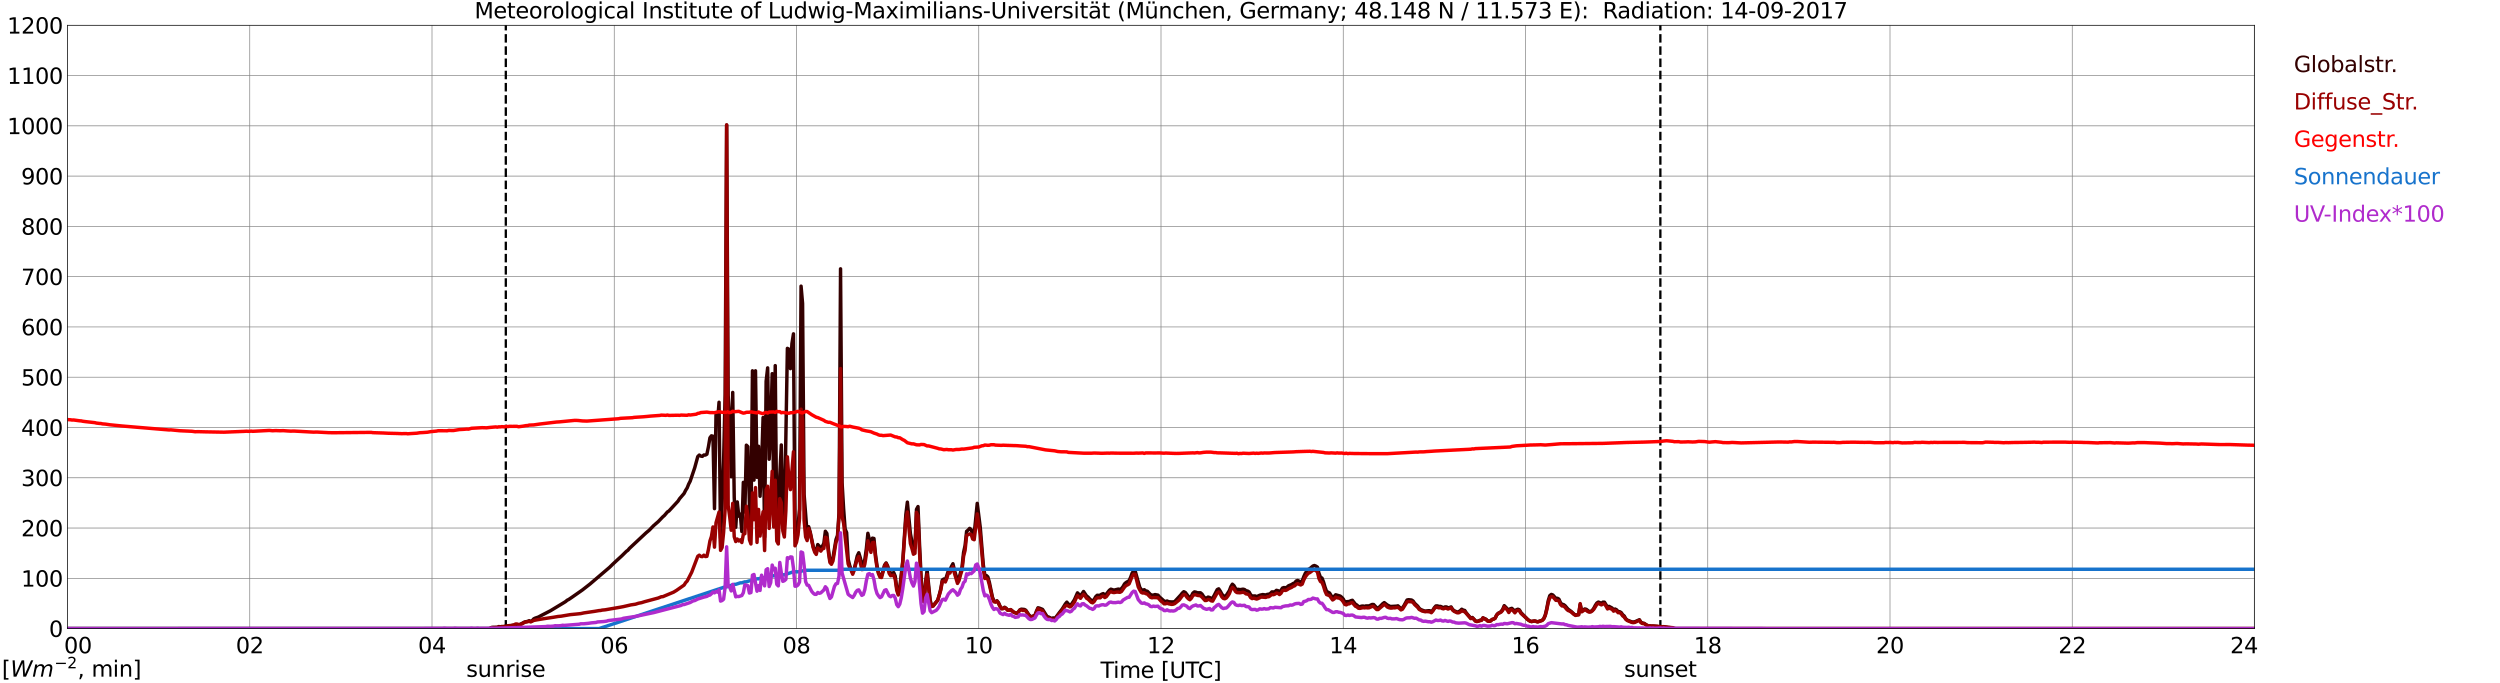 <?xml version="1.0" encoding="utf-8" standalone="no"?>
<!DOCTYPE svg PUBLIC "-//W3C//DTD SVG 1.1//EN"
  "http://www.w3.org/Graphics/SVG/1.1/DTD/svg11.dtd">
<svg xmlns:xlink="http://www.w3.org/1999/xlink" width="1085.4pt" height="296.64pt" viewBox="0 0 1085.4 296.64" xmlns="http://www.w3.org/2000/svg" version="1.1">
 <defs>
  <style type="text/css">*{stroke-linejoin: round; stroke-linecap: butt}</style>
 </defs>
 <g id="figure_1">
  <g id="patch_1">
   <path d="M 0 296.64 
L 1085.4 296.64 
L 1085.4 0 
L 0 0 
z
" style="fill: #ffffff"/>
  </g>
  <g id="axes_1">
   <g id="patch_2">
    <path d="M 29.306 272.909 
L 978.814 272.909 
L 978.814 10.976 
L 29.306 10.976 
z
" style="fill: #ffffff"/>
   </g>
   <g id="patch_3">
    <path d="M 978.814 272.909 
L 978.814 272.909 
L 978.814 10.976 
L 978.814 10.976 
z
" clip-path="url(#pbed9bf25bf)" style="fill: #d3d3d3; opacity: 0.25; stroke: #d3d3d3; stroke-linejoin: miter"/>
   </g>
   <g id="matplotlib.axis_1">
    <g id="xtick_1">
     <g id="line2d_1">
      <path d="M 29.306 272.909 
L 29.306 10.976 
" clip-path="url(#pbed9bf25bf)" style="fill: none; stroke: #808080; stroke-width: 0.3; stroke-linecap: square"/>
     </g>
     <g id="line2d_2"/>
     <g id="text_1">
      <!--    00 -->
      <g transform="translate(18.733 283.627) scale(0.095 -0.095)">
       <defs>
        <path id="DejaVuSans-20" transform="scale(0.016)"/>
        <path id="DejaVuSans-30" d="M 2034 4250 
Q 1547 4250 1301 3770 
Q 1056 3291 1056 2328 
Q 1056 1369 1301 889 
Q 1547 409 2034 409 
Q 2525 409 2770 889 
Q 3016 1369 3016 2328 
Q 3016 3291 2770 3770 
Q 2525 4250 2034 4250 
z
M 2034 4750 
Q 2819 4750 3233 4129 
Q 3647 3509 3647 2328 
Q 3647 1150 3233 529 
Q 2819 -91 2034 -91 
Q 1250 -91 836 529 
Q 422 1150 422 2328 
Q 422 3509 836 4129 
Q 1250 4750 2034 4750 
z
" transform="scale(0.016)"/>
       </defs>
       <use xlink:href="#DejaVuSans-20"/>
       <use xlink:href="#DejaVuSans-20" transform="translate(31.787 0)"/>
       <use xlink:href="#DejaVuSans-20" transform="translate(63.574 0)"/>
       <use xlink:href="#DejaVuSans-30" transform="translate(95.361 0)"/>
       <use xlink:href="#DejaVuSans-30" transform="translate(158.984 0)"/>
      </g>
     </g>
    </g>
    <g id="xtick_2">
     <g id="line2d_3">
      <path d="M 108.431 272.909 
L 108.431 10.976 
" clip-path="url(#pbed9bf25bf)" style="fill: none; stroke: #808080; stroke-width: 0.3; stroke-linecap: square"/>
     </g>
     <g id="line2d_4"/>
     <g id="text_2">
      <!-- 02 -->
      <g transform="translate(102.387 283.627) scale(0.095 -0.095)">
       <defs>
        <path id="DejaVuSans-32" d="M 1228 531 
L 3431 531 
L 3431 0 
L 469 0 
L 469 531 
Q 828 903 1448 1529 
Q 2069 2156 2228 2338 
Q 2531 2678 2651 2914 
Q 2772 3150 2772 3378 
Q 2772 3750 2511 3984 
Q 2250 4219 1831 4219 
Q 1534 4219 1204 4116 
Q 875 4013 500 3803 
L 500 4441 
Q 881 4594 1212 4672 
Q 1544 4750 1819 4750 
Q 2544 4750 2975 4387 
Q 3406 4025 3406 3419 
Q 3406 3131 3298 2873 
Q 3191 2616 2906 2266 
Q 2828 2175 2409 1742 
Q 1991 1309 1228 531 
z
" transform="scale(0.016)"/>
       </defs>
       <use xlink:href="#DejaVuSans-30"/>
       <use xlink:href="#DejaVuSans-32" transform="translate(63.623 0)"/>
      </g>
     </g>
    </g>
    <g id="xtick_3">
     <g id="line2d_5">
      <path d="M 187.557 272.909 
L 187.557 10.976 
" clip-path="url(#pbed9bf25bf)" style="fill: none; stroke: #808080; stroke-width: 0.3; stroke-linecap: square"/>
     </g>
     <g id="line2d_6"/>
     <g id="text_3">
      <!-- 04 -->
      <g transform="translate(181.513 283.627) scale(0.095 -0.095)">
       <defs>
        <path id="DejaVuSans-34" d="M 2419 4116 
L 825 1625 
L 2419 1625 
L 2419 4116 
z
M 2253 4666 
L 3047 4666 
L 3047 1625 
L 3713 1625 
L 3713 1100 
L 3047 1100 
L 3047 0 
L 2419 0 
L 2419 1100 
L 313 1100 
L 313 1709 
L 2253 4666 
z
" transform="scale(0.016)"/>
       </defs>
       <use xlink:href="#DejaVuSans-30"/>
       <use xlink:href="#DejaVuSans-34" transform="translate(63.623 0)"/>
      </g>
     </g>
    </g>
    <g id="xtick_4">
     <g id="line2d_7">
      <path d="M 266.683 272.909 
L 266.683 10.976 
" clip-path="url(#pbed9bf25bf)" style="fill: none; stroke: #808080; stroke-width: 0.3; stroke-linecap: square"/>
     </g>
     <g id="line2d_8"/>
     <g id="text_4">
      <!-- 06 -->
      <g transform="translate(260.638 283.627) scale(0.095 -0.095)">
       <defs>
        <path id="DejaVuSans-36" d="M 2113 2584 
Q 1688 2584 1439 2293 
Q 1191 2003 1191 1497 
Q 1191 994 1439 701 
Q 1688 409 2113 409 
Q 2538 409 2786 701 
Q 3034 994 3034 1497 
Q 3034 2003 2786 2293 
Q 2538 2584 2113 2584 
z
M 3366 4563 
L 3366 3988 
Q 3128 4100 2886 4159 
Q 2644 4219 2406 4219 
Q 1781 4219 1451 3797 
Q 1122 3375 1075 2522 
Q 1259 2794 1537 2939 
Q 1816 3084 2150 3084 
Q 2853 3084 3261 2657 
Q 3669 2231 3669 1497 
Q 3669 778 3244 343 
Q 2819 -91 2113 -91 
Q 1303 -91 875 529 
Q 447 1150 447 2328 
Q 447 3434 972 4092 
Q 1497 4750 2381 4750 
Q 2619 4750 2861 4703 
Q 3103 4656 3366 4563 
z
" transform="scale(0.016)"/>
       </defs>
       <use xlink:href="#DejaVuSans-30"/>
       <use xlink:href="#DejaVuSans-36" transform="translate(63.623 0)"/>
      </g>
     </g>
    </g>
    <g id="xtick_5">
     <g id="line2d_9">
      <path d="M 345.808 272.909 
L 345.808 10.976 
" clip-path="url(#pbed9bf25bf)" style="fill: none; stroke: #808080; stroke-width: 0.3; stroke-linecap: square"/>
     </g>
     <g id="line2d_10"/>
     <g id="text_5">
      <!-- 08 -->
      <g transform="translate(339.764 283.627) scale(0.095 -0.095)">
       <defs>
        <path id="DejaVuSans-38" d="M 2034 2216 
Q 1584 2216 1326 1975 
Q 1069 1734 1069 1313 
Q 1069 891 1326 650 
Q 1584 409 2034 409 
Q 2484 409 2743 651 
Q 3003 894 3003 1313 
Q 3003 1734 2745 1975 
Q 2488 2216 2034 2216 
z
M 1403 2484 
Q 997 2584 770 2862 
Q 544 3141 544 3541 
Q 544 4100 942 4425 
Q 1341 4750 2034 4750 
Q 2731 4750 3128 4425 
Q 3525 4100 3525 3541 
Q 3525 3141 3298 2862 
Q 3072 2584 2669 2484 
Q 3125 2378 3379 2068 
Q 3634 1759 3634 1313 
Q 3634 634 3220 271 
Q 2806 -91 2034 -91 
Q 1263 -91 848 271 
Q 434 634 434 1313 
Q 434 1759 690 2068 
Q 947 2378 1403 2484 
z
M 1172 3481 
Q 1172 3119 1398 2916 
Q 1625 2713 2034 2713 
Q 2441 2713 2670 2916 
Q 2900 3119 2900 3481 
Q 2900 3844 2670 4047 
Q 2441 4250 2034 4250 
Q 1625 4250 1398 4047 
Q 1172 3844 1172 3481 
z
" transform="scale(0.016)"/>
       </defs>
       <use xlink:href="#DejaVuSans-30"/>
       <use xlink:href="#DejaVuSans-38" transform="translate(63.623 0)"/>
      </g>
     </g>
    </g>
    <g id="xtick_6">
     <g id="line2d_11">
      <path d="M 424.934 272.909 
L 424.934 10.976 
" clip-path="url(#pbed9bf25bf)" style="fill: none; stroke: #808080; stroke-width: 0.3; stroke-linecap: square"/>
     </g>
     <g id="line2d_12"/>
     <g id="text_6">
      <!-- 10 -->
      <g transform="translate(418.89 283.627) scale(0.095 -0.095)">
       <defs>
        <path id="DejaVuSans-31" d="M 794 531 
L 1825 531 
L 1825 4091 
L 703 3866 
L 703 4441 
L 1819 4666 
L 2450 4666 
L 2450 531 
L 3481 531 
L 3481 0 
L 794 0 
L 794 531 
z
" transform="scale(0.016)"/>
       </defs>
       <use xlink:href="#DejaVuSans-31"/>
       <use xlink:href="#DejaVuSans-30" transform="translate(63.623 0)"/>
      </g>
     </g>
    </g>
    <g id="xtick_7">
     <g id="line2d_13">
      <path d="M 504.06 272.909 
L 504.06 10.976 
" clip-path="url(#pbed9bf25bf)" style="fill: none; stroke: #808080; stroke-width: 0.3; stroke-linecap: square"/>
     </g>
     <g id="line2d_14"/>
     <g id="text_7">
      <!-- 12 -->
      <g transform="translate(498.015 283.627) scale(0.095 -0.095)">
       <use xlink:href="#DejaVuSans-31"/>
       <use xlink:href="#DejaVuSans-32" transform="translate(63.623 0)"/>
      </g>
     </g>
    </g>
    <g id="xtick_8">
     <g id="line2d_15">
      <path d="M 583.185 272.909 
L 583.185 10.976 
" clip-path="url(#pbed9bf25bf)" style="fill: none; stroke: #808080; stroke-width: 0.3; stroke-linecap: square"/>
     </g>
     <g id="line2d_16"/>
     <g id="text_8">
      <!-- 14 -->
      <g transform="translate(577.141 283.627) scale(0.095 -0.095)">
       <use xlink:href="#DejaVuSans-31"/>
       <use xlink:href="#DejaVuSans-34" transform="translate(63.623 0)"/>
      </g>
     </g>
    </g>
    <g id="xtick_9">
     <g id="line2d_17">
      <path d="M 662.311 272.909 
L 662.311 10.976 
" clip-path="url(#pbed9bf25bf)" style="fill: none; stroke: #808080; stroke-width: 0.3; stroke-linecap: square"/>
     </g>
     <g id="line2d_18"/>
     <g id="text_9">
      <!-- 16 -->
      <g transform="translate(656.267 283.627) scale(0.095 -0.095)">
       <use xlink:href="#DejaVuSans-31"/>
       <use xlink:href="#DejaVuSans-36" transform="translate(63.623 0)"/>
      </g>
     </g>
    </g>
    <g id="xtick_10">
     <g id="line2d_19">
      <path d="M 741.437 272.909 
L 741.437 10.976 
" clip-path="url(#pbed9bf25bf)" style="fill: none; stroke: #808080; stroke-width: 0.3; stroke-linecap: square"/>
     </g>
     <g id="line2d_20"/>
     <g id="text_10">
      <!-- 18 -->
      <g transform="translate(735.392 283.627) scale(0.095 -0.095)">
       <use xlink:href="#DejaVuSans-31"/>
       <use xlink:href="#DejaVuSans-38" transform="translate(63.623 0)"/>
      </g>
     </g>
    </g>
    <g id="xtick_11">
     <g id="line2d_21">
      <path d="M 820.562 272.909 
L 820.562 10.976 
" clip-path="url(#pbed9bf25bf)" style="fill: none; stroke: #808080; stroke-width: 0.3; stroke-linecap: square"/>
     </g>
     <g id="line2d_22"/>
     <g id="text_11">
      <!-- 20 -->
      <g transform="translate(814.518 283.627) scale(0.095 -0.095)">
       <use xlink:href="#DejaVuSans-32"/>
       <use xlink:href="#DejaVuSans-30" transform="translate(63.623 0)"/>
      </g>
     </g>
    </g>
    <g id="xtick_12">
     <g id="line2d_23">
      <path d="M 899.688 272.909 
L 899.688 10.976 
" clip-path="url(#pbed9bf25bf)" style="fill: none; stroke: #808080; stroke-width: 0.3; stroke-linecap: square"/>
     </g>
     <g id="line2d_24"/>
     <g id="text_12">
      <!-- 22 -->
      <g transform="translate(893.644 283.627) scale(0.095 -0.095)">
       <use xlink:href="#DejaVuSans-32"/>
       <use xlink:href="#DejaVuSans-32" transform="translate(63.623 0)"/>
      </g>
     </g>
    </g>
    <g id="xtick_13">
     <g id="line2d_25">
      <path d="M 978.814 272.909 
L 978.814 10.976 
" clip-path="url(#pbed9bf25bf)" style="fill: none; stroke: #808080; stroke-width: 0.3; stroke-linecap: square"/>
     </g>
     <g id="line2d_26"/>
     <g id="text_13">
      <!-- 24    -->
      <g transform="translate(968.241 283.627) scale(0.095 -0.095)">
       <use xlink:href="#DejaVuSans-32"/>
       <use xlink:href="#DejaVuSans-34" transform="translate(63.623 0)"/>
       <use xlink:href="#DejaVuSans-20" transform="translate(127.246 0)"/>
       <use xlink:href="#DejaVuSans-20" transform="translate(159.033 0)"/>
       <use xlink:href="#DejaVuSans-20" transform="translate(190.82 0)"/>
      </g>
     </g>
    </g>
    <g id="text_14">
     <!-- Time [UTC] -->
     <g transform="translate(477.806 294.322) scale(0.095 -0.095)">
      <defs>
       <path id="DejaVuSans-54" d="M -19 4666 
L 3928 4666 
L 3928 4134 
L 2272 4134 
L 2272 0 
L 1638 0 
L 1638 4134 
L -19 4134 
L -19 4666 
z
" transform="scale(0.016)"/>
       <path id="DejaVuSans-69" d="M 603 3500 
L 1178 3500 
L 1178 0 
L 603 0 
L 603 3500 
z
M 603 4863 
L 1178 4863 
L 1178 4134 
L 603 4134 
L 603 4863 
z
" transform="scale(0.016)"/>
       <path id="DejaVuSans-6d" d="M 3328 2828 
Q 3544 3216 3844 3400 
Q 4144 3584 4550 3584 
Q 5097 3584 5394 3201 
Q 5691 2819 5691 2113 
L 5691 0 
L 5113 0 
L 5113 2094 
Q 5113 2597 4934 2840 
Q 4756 3084 4391 3084 
Q 3944 3084 3684 2787 
Q 3425 2491 3425 1978 
L 3425 0 
L 2847 0 
L 2847 2094 
Q 2847 2600 2669 2842 
Q 2491 3084 2119 3084 
Q 1678 3084 1418 2786 
Q 1159 2488 1159 1978 
L 1159 0 
L 581 0 
L 581 3500 
L 1159 3500 
L 1159 2956 
Q 1356 3278 1631 3431 
Q 1906 3584 2284 3584 
Q 2666 3584 2933 3390 
Q 3200 3197 3328 2828 
z
" transform="scale(0.016)"/>
       <path id="DejaVuSans-65" d="M 3597 1894 
L 3597 1613 
L 953 1613 
Q 991 1019 1311 708 
Q 1631 397 2203 397 
Q 2534 397 2845 478 
Q 3156 559 3463 722 
L 3463 178 
Q 3153 47 2828 -22 
Q 2503 -91 2169 -91 
Q 1331 -91 842 396 
Q 353 884 353 1716 
Q 353 2575 817 3079 
Q 1281 3584 2069 3584 
Q 2775 3584 3186 3129 
Q 3597 2675 3597 1894 
z
M 3022 2063 
Q 3016 2534 2758 2815 
Q 2500 3097 2075 3097 
Q 1594 3097 1305 2825 
Q 1016 2553 972 2059 
L 3022 2063 
z
" transform="scale(0.016)"/>
       <path id="DejaVuSans-5b" d="M 550 4863 
L 1875 4863 
L 1875 4416 
L 1125 4416 
L 1125 -397 
L 1875 -397 
L 1875 -844 
L 550 -844 
L 550 4863 
z
" transform="scale(0.016)"/>
       <path id="DejaVuSans-55" d="M 556 4666 
L 1191 4666 
L 1191 1831 
Q 1191 1081 1462 751 
Q 1734 422 2344 422 
Q 2950 422 3222 751 
Q 3494 1081 3494 1831 
L 3494 4666 
L 4128 4666 
L 4128 1753 
Q 4128 841 3676 375 
Q 3225 -91 2344 -91 
Q 1459 -91 1007 375 
Q 556 841 556 1753 
L 556 4666 
z
" transform="scale(0.016)"/>
       <path id="DejaVuSans-43" d="M 4122 4306 
L 4122 3641 
Q 3803 3938 3442 4084 
Q 3081 4231 2675 4231 
Q 1875 4231 1450 3742 
Q 1025 3253 1025 2328 
Q 1025 1406 1450 917 
Q 1875 428 2675 428 
Q 3081 428 3442 575 
Q 3803 722 4122 1019 
L 4122 359 
Q 3791 134 3420 21 
Q 3050 -91 2638 -91 
Q 1578 -91 968 557 
Q 359 1206 359 2328 
Q 359 3453 968 4101 
Q 1578 4750 2638 4750 
Q 3056 4750 3426 4639 
Q 3797 4528 4122 4306 
z
" transform="scale(0.016)"/>
       <path id="DejaVuSans-5d" d="M 1947 4863 
L 1947 -844 
L 622 -844 
L 622 -397 
L 1369 -397 
L 1369 4416 
L 622 4416 
L 622 4863 
L 1947 4863 
z
" transform="scale(0.016)"/>
      </defs>
      <use xlink:href="#DejaVuSans-54"/>
      <use xlink:href="#DejaVuSans-69" transform="translate(57.959 0)"/>
      <use xlink:href="#DejaVuSans-6d" transform="translate(85.742 0)"/>
      <use xlink:href="#DejaVuSans-65" transform="translate(183.154 0)"/>
      <use xlink:href="#DejaVuSans-20" transform="translate(244.678 0)"/>
      <use xlink:href="#DejaVuSans-5b" transform="translate(276.465 0)"/>
      <use xlink:href="#DejaVuSans-55" transform="translate(315.479 0)"/>
      <use xlink:href="#DejaVuSans-54" transform="translate(388.672 0)"/>
      <use xlink:href="#DejaVuSans-43" transform="translate(443.881 0)"/>
      <use xlink:href="#DejaVuSans-5d" transform="translate(513.705 0)"/>
     </g>
    </g>
   </g>
   <g id="matplotlib.axis_2">
    <g id="ytick_1">
     <g id="line2d_27">
      <path d="M 29.306 272.909 
L 978.814 272.909 
" clip-path="url(#pbed9bf25bf)" style="fill: none; stroke: #808080; stroke-width: 0.3; stroke-linecap: square"/>
     </g>
     <g id="line2d_28"/>
     <g id="text_15">
      <!-- 0 -->
      <g transform="translate(21.261 276.518) scale(0.095 -0.095)">
       <use xlink:href="#DejaVuSans-30"/>
      </g>
     </g>
    </g>
    <g id="ytick_2">
     <g id="line2d_29">
      <path d="M 29.306 251.081 
L 978.814 251.081 
" clip-path="url(#pbed9bf25bf)" style="fill: none; stroke: #808080; stroke-width: 0.3; stroke-linecap: square"/>
     </g>
     <g id="line2d_30"/>
     <g id="text_16">
      <!-- 100 -->
      <g transform="translate(9.173 254.69) scale(0.095 -0.095)">
       <use xlink:href="#DejaVuSans-31"/>
       <use xlink:href="#DejaVuSans-30" transform="translate(63.623 0)"/>
       <use xlink:href="#DejaVuSans-30" transform="translate(127.246 0)"/>
      </g>
     </g>
    </g>
    <g id="ytick_3">
     <g id="line2d_31">
      <path d="M 29.306 229.253 
L 978.814 229.253 
" clip-path="url(#pbed9bf25bf)" style="fill: none; stroke: #808080; stroke-width: 0.3; stroke-linecap: square"/>
     </g>
     <g id="line2d_32"/>
     <g id="text_17">
      <!-- 200 -->
      <g transform="translate(9.173 232.863) scale(0.095 -0.095)">
       <use xlink:href="#DejaVuSans-32"/>
       <use xlink:href="#DejaVuSans-30" transform="translate(63.623 0)"/>
       <use xlink:href="#DejaVuSans-30" transform="translate(127.246 0)"/>
      </g>
     </g>
    </g>
    <g id="ytick_4">
     <g id="line2d_33">
      <path d="M 29.306 207.426 
L 978.814 207.426 
" clip-path="url(#pbed9bf25bf)" style="fill: none; stroke: #808080; stroke-width: 0.3; stroke-linecap: square"/>
     </g>
     <g id="line2d_34"/>
     <g id="text_18">
      <!-- 300 -->
      <g transform="translate(9.173 211.035) scale(0.095 -0.095)">
       <defs>
        <path id="DejaVuSans-33" d="M 2597 2516 
Q 3050 2419 3304 2112 
Q 3559 1806 3559 1356 
Q 3559 666 3084 287 
Q 2609 -91 1734 -91 
Q 1441 -91 1130 -33 
Q 819 25 488 141 
L 488 750 
Q 750 597 1062 519 
Q 1375 441 1716 441 
Q 2309 441 2620 675 
Q 2931 909 2931 1356 
Q 2931 1769 2642 2001 
Q 2353 2234 1838 2234 
L 1294 2234 
L 1294 2753 
L 1863 2753 
Q 2328 2753 2575 2939 
Q 2822 3125 2822 3475 
Q 2822 3834 2567 4026 
Q 2313 4219 1838 4219 
Q 1578 4219 1281 4162 
Q 984 4106 628 3988 
L 628 4550 
Q 988 4650 1302 4700 
Q 1616 4750 1894 4750 
Q 2613 4750 3031 4423 
Q 3450 4097 3450 3541 
Q 3450 3153 3228 2886 
Q 3006 2619 2597 2516 
z
" transform="scale(0.016)"/>
       </defs>
       <use xlink:href="#DejaVuSans-33"/>
       <use xlink:href="#DejaVuSans-30" transform="translate(63.623 0)"/>
       <use xlink:href="#DejaVuSans-30" transform="translate(127.246 0)"/>
      </g>
     </g>
    </g>
    <g id="ytick_5">
     <g id="line2d_35">
      <path d="M 29.306 185.598 
L 978.814 185.598 
" clip-path="url(#pbed9bf25bf)" style="fill: none; stroke: #808080; stroke-width: 0.3; stroke-linecap: square"/>
     </g>
     <g id="line2d_36"/>
     <g id="text_19">
      <!-- 400 -->
      <g transform="translate(9.173 189.207) scale(0.095 -0.095)">
       <use xlink:href="#DejaVuSans-34"/>
       <use xlink:href="#DejaVuSans-30" transform="translate(63.623 0)"/>
       <use xlink:href="#DejaVuSans-30" transform="translate(127.246 0)"/>
      </g>
     </g>
    </g>
    <g id="ytick_6">
     <g id="line2d_37">
      <path d="M 29.306 163.77 
L 978.814 163.77 
" clip-path="url(#pbed9bf25bf)" style="fill: none; stroke: #808080; stroke-width: 0.3; stroke-linecap: square"/>
     </g>
     <g id="line2d_38"/>
     <g id="text_20">
      <!-- 500 -->
      <g transform="translate(9.173 167.379) scale(0.095 -0.095)">
       <defs>
        <path id="DejaVuSans-35" d="M 691 4666 
L 3169 4666 
L 3169 4134 
L 1269 4134 
L 1269 2991 
Q 1406 3038 1543 3061 
Q 1681 3084 1819 3084 
Q 2600 3084 3056 2656 
Q 3513 2228 3513 1497 
Q 3513 744 3044 326 
Q 2575 -91 1722 -91 
Q 1428 -91 1123 -41 
Q 819 9 494 109 
L 494 744 
Q 775 591 1075 516 
Q 1375 441 1709 441 
Q 2250 441 2565 725 
Q 2881 1009 2881 1497 
Q 2881 1984 2565 2268 
Q 2250 2553 1709 2553 
Q 1456 2553 1204 2497 
Q 953 2441 691 2322 
L 691 4666 
z
" transform="scale(0.016)"/>
       </defs>
       <use xlink:href="#DejaVuSans-35"/>
       <use xlink:href="#DejaVuSans-30" transform="translate(63.623 0)"/>
       <use xlink:href="#DejaVuSans-30" transform="translate(127.246 0)"/>
      </g>
     </g>
    </g>
    <g id="ytick_7">
     <g id="line2d_39">
      <path d="M 29.306 141.942 
L 978.814 141.942 
" clip-path="url(#pbed9bf25bf)" style="fill: none; stroke: #808080; stroke-width: 0.3; stroke-linecap: square"/>
     </g>
     <g id="line2d_40"/>
     <g id="text_21">
      <!-- 600 -->
      <g transform="translate(9.173 145.551) scale(0.095 -0.095)">
       <use xlink:href="#DejaVuSans-36"/>
       <use xlink:href="#DejaVuSans-30" transform="translate(63.623 0)"/>
       <use xlink:href="#DejaVuSans-30" transform="translate(127.246 0)"/>
      </g>
     </g>
    </g>
    <g id="ytick_8">
     <g id="line2d_41">
      <path d="M 29.306 120.114 
L 978.814 120.114 
" clip-path="url(#pbed9bf25bf)" style="fill: none; stroke: #808080; stroke-width: 0.3; stroke-linecap: square"/>
     </g>
     <g id="line2d_42"/>
     <g id="text_22">
      <!-- 700 -->
      <g transform="translate(9.173 123.724) scale(0.095 -0.095)">
       <defs>
        <path id="DejaVuSans-37" d="M 525 4666 
L 3525 4666 
L 3525 4397 
L 1831 0 
L 1172 0 
L 2766 4134 
L 525 4134 
L 525 4666 
z
" transform="scale(0.016)"/>
       </defs>
       <use xlink:href="#DejaVuSans-37"/>
       <use xlink:href="#DejaVuSans-30" transform="translate(63.623 0)"/>
       <use xlink:href="#DejaVuSans-30" transform="translate(127.246 0)"/>
      </g>
     </g>
    </g>
    <g id="ytick_9">
     <g id="line2d_43">
      <path d="M 29.306 98.287 
L 978.814 98.287 
" clip-path="url(#pbed9bf25bf)" style="fill: none; stroke: #808080; stroke-width: 0.3; stroke-linecap: square"/>
     </g>
     <g id="line2d_44"/>
     <g id="text_23">
      <!-- 800 -->
      <g transform="translate(9.173 101.896) scale(0.095 -0.095)">
       <use xlink:href="#DejaVuSans-38"/>
       <use xlink:href="#DejaVuSans-30" transform="translate(63.623 0)"/>
       <use xlink:href="#DejaVuSans-30" transform="translate(127.246 0)"/>
      </g>
     </g>
    </g>
    <g id="ytick_10">
     <g id="line2d_45">
      <path d="M 29.306 76.459 
L 978.814 76.459 
" clip-path="url(#pbed9bf25bf)" style="fill: none; stroke: #808080; stroke-width: 0.3; stroke-linecap: square"/>
     </g>
     <g id="line2d_46"/>
     <g id="text_24">
      <!-- 900 -->
      <g transform="translate(9.173 80.068) scale(0.095 -0.095)">
       <defs>
        <path id="DejaVuSans-39" d="M 703 97 
L 703 672 
Q 941 559 1184 500 
Q 1428 441 1663 441 
Q 2288 441 2617 861 
Q 2947 1281 2994 2138 
Q 2813 1869 2534 1725 
Q 2256 1581 1919 1581 
Q 1219 1581 811 2004 
Q 403 2428 403 3163 
Q 403 3881 828 4315 
Q 1253 4750 1959 4750 
Q 2769 4750 3195 4129 
Q 3622 3509 3622 2328 
Q 3622 1225 3098 567 
Q 2575 -91 1691 -91 
Q 1453 -91 1209 -44 
Q 966 3 703 97 
z
M 1959 2075 
Q 2384 2075 2632 2365 
Q 2881 2656 2881 3163 
Q 2881 3666 2632 3958 
Q 2384 4250 1959 4250 
Q 1534 4250 1286 3958 
Q 1038 3666 1038 3163 
Q 1038 2656 1286 2365 
Q 1534 2075 1959 2075 
z
" transform="scale(0.016)"/>
       </defs>
       <use xlink:href="#DejaVuSans-39"/>
       <use xlink:href="#DejaVuSans-30" transform="translate(63.623 0)"/>
       <use xlink:href="#DejaVuSans-30" transform="translate(127.246 0)"/>
      </g>
     </g>
    </g>
    <g id="ytick_11">
     <g id="line2d_47">
      <path d="M 29.306 54.631 
L 978.814 54.631 
" clip-path="url(#pbed9bf25bf)" style="fill: none; stroke: #808080; stroke-width: 0.3; stroke-linecap: square"/>
     </g>
     <g id="line2d_48"/>
     <g id="text_25">
      <!-- 1000 -->
      <g transform="translate(3.128 58.24) scale(0.095 -0.095)">
       <use xlink:href="#DejaVuSans-31"/>
       <use xlink:href="#DejaVuSans-30" transform="translate(63.623 0)"/>
       <use xlink:href="#DejaVuSans-30" transform="translate(127.246 0)"/>
       <use xlink:href="#DejaVuSans-30" transform="translate(190.869 0)"/>
      </g>
     </g>
    </g>
    <g id="ytick_12">
     <g id="line2d_49">
      <path d="M 29.306 32.803 
L 978.814 32.803 
" clip-path="url(#pbed9bf25bf)" style="fill: none; stroke: #808080; stroke-width: 0.3; stroke-linecap: square"/>
     </g>
     <g id="line2d_50"/>
     <g id="text_26">
      <!-- 1100 -->
      <g transform="translate(3.128 36.413) scale(0.095 -0.095)">
       <use xlink:href="#DejaVuSans-31"/>
       <use xlink:href="#DejaVuSans-31" transform="translate(63.623 0)"/>
       <use xlink:href="#DejaVuSans-30" transform="translate(127.246 0)"/>
       <use xlink:href="#DejaVuSans-30" transform="translate(190.869 0)"/>
      </g>
     </g>
    </g>
    <g id="ytick_13">
     <g id="line2d_51">
      <path d="M 29.306 10.976 
L 978.814 10.976 
" clip-path="url(#pbed9bf25bf)" style="fill: none; stroke: #808080; stroke-width: 0.3; stroke-linecap: square"/>
     </g>
     <g id="line2d_52"/>
     <g id="text_27">
      <!-- 1200 -->
      <g transform="translate(3.128 14.585) scale(0.095 -0.095)">
       <use xlink:href="#DejaVuSans-31"/>
       <use xlink:href="#DejaVuSans-32" transform="translate(63.623 0)"/>
       <use xlink:href="#DejaVuSans-30" transform="translate(127.246 0)"/>
       <use xlink:href="#DejaVuSans-30" transform="translate(190.869 0)"/>
      </g>
     </g>
    </g>
   </g>
   <g id="line2d_53">
    <path d="M 219.603 272.909 
L 219.603 10.976 
" clip-path="url(#pbed9bf25bf)" style="fill: none; stroke-dasharray: 3.7,1.6; stroke-dashoffset: 0; stroke: #000000"/>
   </g>
   <g id="line2d_54">
    <path d="M 720.864 272.909 
L 720.864 10.976 
" clip-path="url(#pbed9bf25bf)" style="fill: none; stroke-dasharray: 3.7,1.6; stroke-dashoffset: 0; stroke: #000000"/>
   </g>
   <g id="line2d_55">
    <path d="M 29.306 272.909 
L 212.614 272.909 
L 213.273 272.474 
L 213.932 272.357 
L 215.91 272.415 
L 216.57 272.029 
L 217.229 272.149 
L 217.889 272.001 
L 218.548 272.06 
L 221.186 271.614 
L 221.845 271.614 
L 222.504 271.466 
L 223.164 271.438 
L 224.482 271.23 
L 225.142 271.407 
L 226.461 270.757 
L 227.779 270.045 
L 229.098 269.779 
L 229.757 269.482 
L 230.417 269.779 
L 231.076 269.453 
L 231.736 268.683 
L 232.395 268.358 
L 233.714 267.912 
L 235.033 267.203 
L 238.989 265.158 
L 244.923 261.576 
L 245.583 261.161 
L 246.242 260.598 
L 246.901 260.273 
L 248.22 259.382 
L 252.836 256.156 
L 256.133 253.578 
L 257.451 252.452 
L 264.705 246.264 
L 266.023 244.961 
L 268.002 243.123 
L 269.98 241.317 
L 271.958 239.362 
L 272.617 238.888 
L 273.277 238.089 
L 280.53 231.307 
L 281.849 230.209 
L 283.827 228.166 
L 285.805 226.448 
L 287.783 224.375 
L 288.442 223.814 
L 289.761 222.273 
L 290.42 221.858 
L 294.377 217.565 
L 295.036 216.528 
L 297.014 214.216 
L 297.674 212.885 
L 298.333 211.848 
L 298.992 210.189 
L 299.652 208.916 
L 301.63 203.051 
L 302.949 198.223 
L 303.608 197.572 
L 304.267 198.018 
L 304.927 198.136 
L 305.586 197.542 
L 306.246 197.572 
L 306.905 197.188 
L 307.564 194.019 
L 308.224 190.079 
L 308.883 189.221 
L 309.543 189.398 
L 310.202 220.821 
L 310.861 180.099 
L 311.521 183.179 
L 312.18 174.649 
L 312.839 233.586 
L 313.499 218.689 
L 314.158 200.445 
L 314.818 171.303 
L 315.477 54.306 
L 316.136 171.597 
L 316.796 182.083 
L 317.455 206.991 
L 318.114 170.384 
L 318.774 215.995 
L 319.433 228.937 
L 320.093 217.92 
L 320.752 224.108 
L 321.411 223.192 
L 322.071 230.772 
L 322.73 209.418 
L 323.39 222.303 
L 324.049 193.279 
L 324.708 193.929 
L 325.368 219.016 
L 326.027 229.441 
L 326.686 160.996 
L 327.346 208.443 
L 328.005 160.996 
L 328.665 207.227 
L 329.324 193.753 
L 329.983 215.46 
L 330.643 201.838 
L 331.302 181.282 
L 331.961 233.143 
L 332.621 165.556 
L 333.28 159.721 
L 333.94 199.38 
L 334.599 186.259 
L 335.258 162.24 
L 335.918 217.06 
L 336.577 158.745 
L 337.236 228.107 
L 337.896 229.766 
L 338.555 206.459 
L 339.215 193.189 
L 339.874 224.672 
L 340.533 227.931 
L 341.852 151.252 
L 342.512 151.608 
L 343.171 160.048 
L 343.83 149.178 
L 344.49 144.944 
L 345.149 231.277 
L 345.808 231.01 
L 346.468 228.138 
L 347.127 221.059 
L 347.787 124.24 
L 348.446 131.764 
L 349.105 214.602 
L 350.424 231.75 
L 351.083 228.67 
L 351.743 230.951 
L 353.062 237.319 
L 353.721 239.036 
L 354.38 239.48 
L 355.04 236.43 
L 355.699 237.111 
L 356.359 238.176 
L 357.018 237.201 
L 357.677 235.926 
L 358.337 230.655 
L 358.996 231.602 
L 359.655 238.384 
L 360.315 243.478 
L 360.974 244.042 
L 361.634 242.175 
L 362.952 234.267 
L 363.612 232.431 
L 364.271 222.687 
L 364.93 116.718 
L 365.59 209.418 
L 366.249 220.673 
L 366.909 229.618 
L 367.568 231.218 
L 368.227 242.797 
L 368.887 245.463 
L 369.546 247.388 
L 370.206 248.663 
L 370.865 247.152 
L 372.184 241.376 
L 372.843 239.984 
L 373.502 242.175 
L 374.162 244.989 
L 374.821 244.899 
L 375.481 242.887 
L 376.14 238.176 
L 376.799 231.543 
L 378.118 237.142 
L 378.777 233.645 
L 379.437 233.793 
L 380.096 240.695 
L 380.756 245.583 
L 381.415 248.721 
L 382.074 249.994 
L 382.734 249.907 
L 383.393 247.892 
L 384.053 245.314 
L 384.712 244.397 
L 385.371 245.7 
L 386.031 247.981 
L 386.69 248.811 
L 387.349 248.898 
L 388.009 248.573 
L 388.668 250.142 
L 389.328 255.237 
L 389.987 257.725 
L 390.646 255.206 
L 391.965 243.361 
L 393.284 223.34 
L 393.943 218.008 
L 395.262 231.691 
L 395.921 235.127 
L 396.581 237.733 
L 397.24 237.941 
L 397.899 221.149 
L 398.559 219.933 
L 399.218 236.282 
L 399.878 249.846 
L 400.537 259.886 
L 401.196 261.072 
L 401.856 252.69 
L 402.515 247.477 
L 403.834 260.48 
L 404.493 263.115 
L 405.153 262.966 
L 405.812 262.257 
L 407.131 260.567 
L 407.79 258.317 
L 408.45 255.652 
L 409.109 251.832 
L 409.768 251.387 
L 410.428 251.86 
L 411.746 247.803 
L 412.406 247.477 
L 413.065 245.967 
L 413.725 244.753 
L 414.384 247.567 
L 415.703 252.009 
L 416.362 251.09 
L 417.681 246.115 
L 418.34 239.866 
L 419 236.845 
L 419.659 230.685 
L 420.318 230.15 
L 420.978 229.41 
L 421.637 229.884 
L 422.297 232.106 
L 422.956 231.868 
L 424.275 218.542 
L 425.593 229.026 
L 426.912 245.196 
L 427.572 249.787 
L 428.231 249.846 
L 428.89 250.468 
L 429.55 252.838 
L 430.869 259.236 
L 431.528 260.923 
L 432.187 261.248 
L 432.847 260.834 
L 433.506 261.663 
L 434.165 263.204 
L 434.825 264.241 
L 435.484 264.152 
L 436.144 263.647 
L 436.803 264.062 
L 437.462 264.863 
L 438.122 264.95 
L 438.781 264.684 
L 440.1 265.751 
L 441.419 266.254 
L 442.078 265.78 
L 442.737 264.804 
L 443.397 264.477 
L 444.716 264.597 
L 445.375 264.95 
L 446.694 266.935 
L 447.353 267.618 
L 448.012 267.677 
L 449.331 267.114 
L 449.991 265.306 
L 450.65 263.885 
L 451.309 264.034 
L 452.628 264.566 
L 454.606 267.705 
L 455.266 267.884 
L 456.584 268.535 
L 457.244 268.268 
L 457.903 268.476 
L 458.563 267.825 
L 459.881 266.046 
L 461.2 264.359 
L 462.519 262.226 
L 463.178 261.427 
L 463.838 262.257 
L 464.497 262.641 
L 465.156 262.403 
L 466.475 260.391 
L 467.794 257.398 
L 469.113 258.732 
L 470.431 256.806 
L 471.75 258.762 
L 472.409 259.236 
L 473.069 260.004 
L 473.728 260.598 
L 474.388 260.834 
L 475.047 260.273 
L 475.706 259.087 
L 476.366 258.435 
L 477.025 258.494 
L 477.685 258.376 
L 478.344 257.961 
L 479.003 257.725 
L 479.663 258.317 
L 480.322 257.933 
L 481.641 256.274 
L 482.3 255.8 
L 483.619 256.215 
L 485.597 255.741 
L 486.256 255.977 
L 486.916 255.503 
L 487.575 254.674 
L 488.235 253.489 
L 488.894 252.897 
L 490.213 252.127 
L 490.872 250.647 
L 491.532 248.811 
L 492.191 247.861 
L 492.85 247.92 
L 494.828 254.971 
L 495.488 255.977 
L 496.147 256.274 
L 496.807 256.036 
L 497.466 256.569 
L 498.125 256.689 
L 499.444 258.079 
L 500.103 258.376 
L 500.763 258.376 
L 501.422 258.14 
L 502.741 258.376 
L 503.4 259.177 
L 505.379 260.923 
L 506.038 261.189 
L 506.697 260.923 
L 507.357 261.248 
L 508.675 261.338 
L 509.335 261.338 
L 509.994 261.189 
L 512.632 258.317 
L 513.291 257.487 
L 513.95 256.896 
L 514.61 257.221 
L 515.929 258.939 
L 516.588 259.472 
L 517.247 258.821 
L 517.907 257.518 
L 518.566 256.983 
L 519.226 257.103 
L 519.885 257.37 
L 521.204 257.37 
L 521.863 257.933 
L 522.522 258.939 
L 523.182 259.651 
L 523.841 259.651 
L 524.501 259.236 
L 525.16 259.413 
L 525.819 259.797 
L 526.479 259.651 
L 527.138 258.555 
L 528.457 255.977 
L 529.116 255.652 
L 529.776 256.63 
L 530.435 257.843 
L 531.094 258.762 
L 531.754 258.821 
L 532.413 258.494 
L 533.732 256.451 
L 534.391 254.704 
L 535.051 253.637 
L 535.71 254.231 
L 536.369 255.414 
L 537.029 255.977 
L 537.688 255.859 
L 538.348 256.008 
L 539.666 255.8 
L 540.326 255.949 
L 540.985 256.481 
L 541.644 256.599 
L 542.304 257.014 
L 542.963 258.199 
L 543.623 258.791 
L 544.941 258.732 
L 545.601 259.029 
L 546.919 258.435 
L 548.238 258.14 
L 549.557 258.317 
L 550.216 258.051 
L 550.876 257.992 
L 551.535 257.666 
L 552.195 256.983 
L 552.854 257.014 
L 553.513 256.896 
L 554.173 256.302 
L 554.832 256.451 
L 555.491 256.896 
L 556.151 256.302 
L 556.81 255.296 
L 557.47 255.089 
L 558.129 255.206 
L 558.788 254.912 
L 559.448 254.318 
L 560.766 253.785 
L 561.426 253.342 
L 562.085 253.104 
L 562.745 252.244 
L 563.404 252.009 
L 564.723 252.69 
L 565.382 252.216 
L 566.042 250.38 
L 566.701 248.929 
L 567.36 247.981 
L 568.02 247.239 
L 568.679 246.886 
L 569.998 245.759 
L 570.657 245.522 
L 571.317 245.79 
L 571.976 246.233 
L 572.635 248.898 
L 573.295 250.647 
L 573.954 250.972 
L 574.613 252.659 
L 575.273 254.912 
L 575.932 256.748 
L 577.251 257.459 
L 577.91 258.583 
L 578.57 259.382 
L 579.229 258.97 
L 579.889 258.227 
L 581.867 258.791 
L 582.526 259.323 
L 583.185 260.065 
L 583.845 261.307 
L 585.823 261.131 
L 586.482 260.805 
L 587.142 260.626 
L 588.46 262.316 
L 589.12 262.7 
L 589.779 263.353 
L 590.439 263.412 
L 591.098 263.174 
L 591.757 263.115 
L 592.417 263.263 
L 593.076 263.056 
L 594.395 263.056 
L 595.714 262.434 
L 596.373 262.464 
L 597.692 263.855 
L 598.351 263.944 
L 599.011 263.44 
L 600.329 262.108 
L 600.989 261.635 
L 602.307 262.672 
L 603.626 263.322 
L 606.264 263.174 
L 606.923 263.025 
L 608.242 264.269 
L 608.901 263.885 
L 609.561 262.938 
L 610.879 260.508 
L 611.539 260.36 
L 612.858 260.508 
L 613.517 260.954 
L 614.176 261.929 
L 615.495 263.174 
L 616.154 264.093 
L 616.814 264.625 
L 618.133 265.158 
L 618.792 265.306 
L 620.111 265.158 
L 620.77 265.158 
L 621.429 265.544 
L 622.089 264.891 
L 622.748 263.826 
L 623.408 263.086 
L 624.067 263.056 
L 624.726 263.294 
L 625.386 263.263 
L 626.705 263.855 
L 627.364 263.501 
L 628.023 263.501 
L 628.683 263.914 
L 629.342 263.767 
L 630.001 263.501 
L 630.661 264.566 
L 631.32 265.129 
L 632.639 265.751 
L 633.298 265.572 
L 633.958 265.158 
L 634.617 264.507 
L 635.276 264.891 
L 635.936 265.04 
L 636.595 266.077 
L 638.573 268.445 
L 639.233 268.091 
L 640.552 269.541 
L 641.211 269.748 
L 641.87 269.63 
L 642.53 269.274 
L 643.189 269.216 
L 643.848 268.238 
L 645.167 268.86 
L 645.827 269.541 
L 646.486 269.689 
L 647.145 269.571 
L 647.805 268.921 
L 648.464 268.742 
L 649.123 268.358 
L 649.783 266.996 
L 650.442 266.254 
L 651.102 265.959 
L 651.761 265.455 
L 652.42 264.536 
L 653.08 262.966 
L 654.399 264.3 
L 655.058 265.455 
L 655.717 264.3 
L 656.377 264.121 
L 657.036 264.715 
L 657.695 265.544 
L 658.355 264.743 
L 659.014 264.507 
L 659.674 264.774 
L 660.333 265.959 
L 662.311 267.971 
L 663.63 269.274 
L 664.289 269.661 
L 664.949 269.868 
L 666.267 269.571 
L 667.586 269.956 
L 669.564 269.305 
L 670.224 268.593 
L 670.883 267.055 
L 671.542 264.241 
L 672.202 260.716 
L 672.861 258.583 
L 673.521 258.079 
L 674.18 258.317 
L 675.499 259.797 
L 676.158 259.738 
L 676.817 260.124 
L 677.477 261.604 
L 678.136 262.403 
L 678.796 262.464 
L 679.455 262.938 
L 680.774 264.477 
L 682.092 265.424 
L 683.411 266.64 
L 684.071 267.055 
L 685.389 266.788 
L 686.049 262.523 
L 686.708 265.365 
L 688.027 264.389 
L 688.686 264.536 
L 690.005 265.544 
L 690.664 265.455 
L 691.324 264.981 
L 691.983 264.062 
L 692.643 262.789 
L 693.302 261.812 
L 693.961 261.397 
L 695.28 261.929 
L 695.939 261.427 
L 696.599 261.456 
L 697.918 263.647 
L 698.577 263.263 
L 699.896 263.975 
L 700.555 264.804 
L 701.215 264.418 
L 701.874 264.774 
L 702.533 265.544 
L 703.193 265.572 
L 703.852 265.959 
L 704.511 266.906 
L 705.171 267.439 
L 705.83 268.624 
L 706.49 269.216 
L 708.468 270.017 
L 709.127 270.045 
L 709.786 269.956 
L 711.765 269.067 
L 712.424 270.134 
L 713.083 270.49 
L 713.743 270.608 
L 715.062 271.466 
L 715.721 271.734 
L 716.38 271.734 
L 717.04 271.852 
L 717.699 271.793 
L 719.677 271.97 
L 720.337 272.178 
L 722.315 272.06 
L 723.633 272.357 
L 724.293 272.474 
L 724.952 272.474 
L 727.59 272.909 
L 978.154 272.909 
L 978.154 272.909 
" clip-path="url(#pbed9bf25bf)" style="fill: none; stroke: #330000; stroke-width: 1.5; stroke-linecap: square"/>
   </g>
   <g id="line2d_56">
    <path d="M 29.306 272.909 
L 212.614 272.909 
L 213.273 272.479 
L 213.932 272.52 
L 216.57 272.269 
L 218.548 272.058 
L 222.504 271.512 
L 223.164 271.302 
L 223.823 270.925 
L 224.482 270.925 
L 225.142 271.134 
L 225.801 271.178 
L 226.461 270.966 
L 227.779 270.169 
L 229.757 269.75 
L 230.417 270.001 
L 231.736 269.373 
L 233.054 269.12 
L 236.351 268.574 
L 240.308 267.987 
L 242.286 267.65 
L 243.604 267.526 
L 247.561 266.854 
L 250.198 266.601 
L 252.176 266.391 
L 253.495 266.099 
L 258.111 265.426 
L 260.089 265.09 
L 260.748 265.049 
L 261.408 264.881 
L 262.726 264.754 
L 269.32 263.621 
L 270.639 263.37 
L 273.936 262.615 
L 275.914 262.32 
L 277.233 261.901 
L 278.552 261.648 
L 279.87 261.229 
L 285.805 259.633 
L 287.124 259.087 
L 287.783 259.046 
L 291.08 257.66 
L 292.399 257.114 
L 293.717 256.318 
L 297.014 254.008 
L 297.674 252.958 
L 298.333 252.288 
L 300.311 248.427 
L 302.949 241.499 
L 303.608 241.038 
L 304.267 241.584 
L 304.927 241.667 
L 305.586 241.038 
L 306.246 241.625 
L 306.905 241.542 
L 307.564 238.604 
L 308.224 234.867 
L 308.883 232.894 
L 309.543 228.782 
L 310.202 237.554 
L 310.861 226.977 
L 312.18 222.316 
L 312.839 238.938 
L 313.499 237.722 
L 314.158 231.174 
L 314.818 221.225 
L 315.477 54.223 
L 316.136 219.42 
L 316.796 224.331 
L 317.455 230.207 
L 318.114 218.538 
L 318.774 233.021 
L 319.433 235.118 
L 320.093 234.027 
L 320.752 234.867 
L 321.411 234.363 
L 322.071 235.54 
L 322.73 231.929 
L 323.39 231.72 
L 324.049 219.756 
L 324.708 223.912 
L 325.368 234.322 
L 326.027 236.168 
L 326.686 214.004 
L 327.346 225.632 
L 328.005 211.697 
L 328.665 235.496 
L 329.324 221.184 
L 329.983 232.726 
L 330.643 226.765 
L 331.302 222.19 
L 331.961 239.023 
L 332.621 212.621 
L 333.28 211.108 
L 333.94 229.41 
L 335.258 204.645 
L 335.918 228.823 
L 336.577 208.506 
L 337.236 234.909 
L 337.896 236.168 
L 338.555 216.482 
L 339.215 218.287 
L 339.874 230.502 
L 340.533 233.147 
L 341.193 221.771 
L 341.852 198.347 
L 342.512 208.045 
L 343.171 212.577 
L 344.49 196.165 
L 345.149 236.967 
L 345.808 235.455 
L 346.468 232.222 
L 347.127 225.045 
L 347.787 177.652 
L 348.446 182.271 
L 349.105 225.927 
L 349.765 233.104 
L 350.424 234.699 
L 351.083 229.452 
L 351.743 231.384 
L 353.062 237.805 
L 353.721 239.779 
L 354.38 240.702 
L 355.04 237.891 
L 355.699 238.478 
L 356.359 239.274 
L 357.018 238.31 
L 357.677 238.1 
L 358.337 233.23 
L 358.996 233.566 
L 359.655 239.696 
L 360.315 244.227 
L 360.974 244.985 
L 361.634 243.557 
L 362.952 235.413 
L 363.612 234.071 
L 364.271 224.036 
L 364.93 160.024 
L 365.59 224.29 
L 366.249 227.101 
L 368.227 244.816 
L 368.887 246.454 
L 369.546 247.669 
L 370.206 249.306 
L 370.865 247.545 
L 371.524 244.858 
L 372.184 242.717 
L 372.843 241.625 
L 373.502 244.227 
L 374.162 247.292 
L 374.821 247.209 
L 375.481 244.858 
L 376.14 240.66 
L 376.799 234.826 
L 378.118 239.82 
L 378.777 235.623 
L 379.437 235.455 
L 380.096 241.92 
L 380.756 246.41 
L 381.415 249.055 
L 382.074 250.61 
L 382.734 250.734 
L 384.053 245.655 
L 384.712 244.731 
L 385.371 246.244 
L 386.031 248.929 
L 386.69 249.937 
L 388.009 249.684 
L 388.668 251.533 
L 389.328 256.318 
L 389.987 258.332 
L 390.646 256.4 
L 391.306 250.734 
L 391.965 244.018 
L 393.284 225.508 
L 393.943 222.275 
L 395.262 236 
L 395.921 238.1 
L 396.581 240.619 
L 397.24 240.241 
L 397.899 222.443 
L 398.559 223.912 
L 399.218 239.569 
L 399.878 252.371 
L 400.537 260.893 
L 401.196 261.27 
L 401.856 253.211 
L 402.515 249.392 
L 403.834 261.523 
L 404.493 263.326 
L 405.153 263.161 
L 405.812 262.152 
L 407.131 260.598 
L 408.45 256.191 
L 409.109 252.498 
L 409.768 252.247 
L 410.428 252.666 
L 411.087 251.07 
L 411.746 248.719 
L 412.406 248.804 
L 413.725 246.032 
L 414.384 248.887 
L 415.703 253.294 
L 416.362 252.079 
L 417.022 249.56 
L 417.681 247.501 
L 418.34 241.542 
L 419 238.938 
L 419.659 232.475 
L 420.978 231.803 
L 421.637 232.012 
L 422.297 234.027 
L 422.956 234.322 
L 424.275 223.113 
L 425.593 232.307 
L 426.912 247.124 
L 427.572 251.155 
L 428.231 250.944 
L 428.89 251.533 
L 429.55 253.967 
L 430.869 259.76 
L 431.528 261.27 
L 432.187 261.397 
L 432.847 261.019 
L 433.506 261.943 
L 434.165 263.285 
L 434.825 264.252 
L 435.484 264.293 
L 436.144 263.831 
L 436.803 264.208 
L 437.462 264.922 
L 438.122 264.922 
L 438.781 264.671 
L 440.1 265.804 
L 441.419 266.308 
L 442.078 265.889 
L 442.737 264.963 
L 443.397 264.798 
L 444.056 265.049 
L 444.716 264.963 
L 445.375 265.258 
L 446.694 267.231 
L 447.353 267.819 
L 448.012 267.904 
L 448.672 267.568 
L 449.331 267.358 
L 450.65 264.252 
L 451.969 264.881 
L 452.628 265.217 
L 453.947 267.441 
L 454.606 268.196 
L 455.925 268.617 
L 456.584 268.827 
L 457.903 268.995 
L 458.563 268.364 
L 459.881 266.559 
L 460.541 265.845 
L 462.519 263.075 
L 463.178 262.781 
L 464.497 263.494 
L 465.156 263.161 
L 466.475 261.48 
L 467.134 259.886 
L 467.794 258.627 
L 469.113 259.76 
L 469.772 258.795 
L 470.431 258.038 
L 471.091 258.751 
L 471.75 259.76 
L 472.409 260.137 
L 473.728 261.48 
L 474.388 261.733 
L 475.047 261.144 
L 475.706 260.052 
L 476.366 259.55 
L 477.685 259.55 
L 478.344 258.919 
L 479.003 258.795 
L 479.663 259.424 
L 480.322 259.046 
L 481.641 257.282 
L 482.3 256.863 
L 482.96 257.158 
L 483.619 257.282 
L 484.938 257.031 
L 486.256 257.158 
L 486.916 256.778 
L 488.235 254.89 
L 488.894 254.218 
L 489.553 253.925 
L 490.213 253.504 
L 491.532 250.23 
L 492.191 249.265 
L 492.85 249.35 
L 494.169 254.763 
L 494.828 256.108 
L 495.488 257.199 
L 496.147 257.492 
L 496.807 257.367 
L 497.466 257.745 
L 498.125 257.913 
L 499.444 259.297 
L 500.103 259.55 
L 500.763 259.424 
L 502.741 259.507 
L 504.06 260.978 
L 504.719 261.438 
L 505.379 262.152 
L 506.038 262.152 
L 506.697 261.857 
L 507.357 262.152 
L 508.675 262.403 
L 509.335 262.32 
L 509.994 262.069 
L 511.972 260.474 
L 513.291 258.71 
L 513.95 258.081 
L 514.61 258.291 
L 515.269 259.256 
L 515.929 259.969 
L 516.588 260.388 
L 517.247 259.718 
L 517.907 258.583 
L 518.566 258.206 
L 519.226 258.249 
L 519.885 258.5 
L 521.204 258.668 
L 521.863 259.256 
L 523.182 260.725 
L 523.841 260.683 
L 524.501 260.264 
L 525.16 260.347 
L 525.819 260.851 
L 526.479 260.978 
L 528.457 257.409 
L 529.116 256.99 
L 529.776 257.787 
L 530.435 259.087 
L 531.094 259.801 
L 531.754 259.969 
L 532.413 259.633 
L 533.073 258.795 
L 533.732 257.745 
L 534.391 256.023 
L 535.051 255.017 
L 535.71 255.562 
L 536.369 256.778 
L 537.029 257.282 
L 538.348 257.367 
L 539.666 257.114 
L 540.326 257.324 
L 540.985 257.869 
L 541.644 257.913 
L 542.304 258.291 
L 542.963 259.465 
L 543.623 259.886 
L 544.282 259.675 
L 545.601 260.096 
L 546.26 259.843 
L 547.579 259.214 
L 549.557 259.382 
L 550.216 259.087 
L 550.876 259.087 
L 552.195 258.081 
L 552.854 258.206 
L 553.513 257.955 
L 554.173 257.492 
L 554.832 257.618 
L 555.491 258.123 
L 556.151 257.577 
L 556.81 256.444 
L 557.47 256.232 
L 558.129 256.359 
L 558.788 256.067 
L 559.448 255.604 
L 560.766 255.017 
L 561.426 254.554 
L 562.085 254.344 
L 562.745 253.672 
L 563.404 253.421 
L 564.723 253.967 
L 565.382 253.589 
L 566.042 251.825 
L 566.701 250.524 
L 567.36 249.601 
L 568.02 248.887 
L 568.679 248.593 
L 569.998 247.586 
L 570.657 247.418 
L 571.317 247.754 
L 571.976 248.342 
L 572.635 251.155 
L 573.295 252.498 
L 573.954 252.834 
L 574.613 254.471 
L 575.273 256.654 
L 575.932 258.123 
L 577.251 258.627 
L 578.57 260.474 
L 579.229 260.052 
L 579.889 259.256 
L 580.548 259.55 
L 581.207 259.633 
L 581.867 259.886 
L 582.526 260.432 
L 583.185 261.27 
L 583.845 262.403 
L 584.504 262.615 
L 585.164 262.235 
L 585.823 262.152 
L 586.482 261.733 
L 587.142 261.648 
L 588.46 263.202 
L 589.12 263.494 
L 589.779 264.084 
L 590.439 264.125 
L 591.757 263.831 
L 592.417 263.916 
L 593.076 263.831 
L 593.736 263.916 
L 594.395 263.872 
L 595.714 263.285 
L 596.373 263.285 
L 597.692 264.63 
L 598.351 264.63 
L 600.989 262.403 
L 601.648 262.866 
L 602.307 263.538 
L 602.967 263.831 
L 603.626 263.999 
L 604.286 263.999 
L 604.945 263.872 
L 605.604 263.916 
L 606.264 263.748 
L 606.923 263.706 
L 607.582 264.167 
L 608.242 264.798 
L 608.901 264.503 
L 610.879 261.312 
L 611.539 261.187 
L 612.858 261.27 
L 613.517 261.606 
L 614.176 262.488 
L 615.495 263.706 
L 616.154 264.586 
L 617.473 265.3 
L 618.792 265.594 
L 619.451 265.509 
L 620.77 265.636 
L 621.429 266.013 
L 622.089 265.258 
L 622.748 264.208 
L 623.408 263.621 
L 624.067 263.706 
L 624.726 263.916 
L 625.386 263.789 
L 626.045 264.167 
L 626.705 264.335 
L 627.364 263.999 
L 628.023 264.125 
L 628.683 264.418 
L 630.001 263.872 
L 630.661 264.881 
L 631.32 265.426 
L 632.639 266.055 
L 633.298 266.055 
L 633.958 265.721 
L 634.617 265.132 
L 635.276 265.426 
L 635.936 265.594 
L 637.914 267.819 
L 638.573 268.574 
L 639.233 268.364 
L 639.892 268.827 
L 640.552 269.665 
L 641.211 269.875 
L 643.189 269.329 
L 643.848 268.281 
L 644.508 268.783 
L 645.167 268.91 
L 645.827 269.624 
L 646.486 269.75 
L 647.145 269.624 
L 647.805 268.995 
L 648.464 268.827 
L 649.123 268.491 
L 649.783 267.063 
L 650.442 266.391 
L 651.761 265.721 
L 652.42 264.963 
L 653.08 263.494 
L 654.399 264.798 
L 655.058 265.93 
L 655.717 264.798 
L 656.377 264.754 
L 657.036 265.258 
L 657.695 266.055 
L 658.355 265.175 
L 659.014 264.963 
L 659.674 265.175 
L 660.333 266.308 
L 662.311 268.072 
L 662.97 268.783 
L 664.289 269.665 
L 664.949 269.833 
L 665.608 269.665 
L 666.267 269.624 
L 667.586 270.001 
L 669.564 269.373 
L 670.224 268.7 
L 670.883 267.314 
L 671.542 264.754 
L 672.202 261.48 
L 672.861 259.592 
L 673.521 259.005 
L 674.18 259.087 
L 675.499 260.642 
L 676.158 260.642 
L 676.817 260.893 
L 677.477 262.403 
L 678.136 263.075 
L 678.796 263.117 
L 679.455 263.621 
L 680.114 264.461 
L 680.774 265.049 
L 681.433 265.3 
L 682.092 265.677 
L 683.411 266.812 
L 684.071 267.19 
L 684.73 266.98 
L 685.389 266.937 
L 686.049 262.069 
L 686.708 265.636 
L 688.027 264.754 
L 688.686 265.007 
L 689.346 265.509 
L 690.005 265.762 
L 690.664 265.677 
L 691.324 265.217 
L 691.983 264.503 
L 693.302 262.362 
L 693.961 261.984 
L 695.28 262.615 
L 695.939 262.194 
L 696.599 262.194 
L 697.258 263.161 
L 697.918 264.376 
L 698.577 263.916 
L 699.236 264.293 
L 699.896 264.503 
L 700.555 265.343 
L 701.215 264.963 
L 701.874 265.3 
L 702.533 266.013 
L 703.193 265.972 
L 703.852 266.476 
L 704.511 267.399 
L 705.171 267.904 
L 705.83 268.868 
L 706.49 269.414 
L 708.468 270.211 
L 709.127 270.337 
L 709.786 270.211 
L 711.765 269.329 
L 712.424 270.337 
L 713.083 270.715 
L 713.743 270.715 
L 715.062 271.512 
L 715.721 271.724 
L 717.699 271.806 
L 723.633 272.226 
L 724.952 272.394 
L 726.271 272.52 
L 726.93 272.909 
L 978.154 272.909 
L 978.154 272.909 
" clip-path="url(#pbed9bf25bf)" style="fill: none; stroke: #990000; stroke-width: 1.5; stroke-linecap: square"/>
   </g>
   <g id="line2d_57">
    <path d="M 29.306 182.162 
L 30.625 182.256 
L 31.284 182.367 
L 31.943 182.337 
L 34.581 182.697 
L 35.24 182.732 
L 35.9 182.889 
L 37.218 183.059 
L 41.175 183.5 
L 41.834 183.677 
L 43.153 183.834 
L 43.812 183.869 
L 44.472 184.031 
L 45.79 184.135 
L 47.768 184.426 
L 53.043 184.954 
L 73.484 186.672 
L 74.144 186.628 
L 78.1 187.012 
L 83.375 187.252 
L 84.694 187.44 
L 86.013 187.407 
L 89.309 187.492 
L 97.222 187.636 
L 105.794 187.289 
L 107.113 187.215 
L 107.772 187.281 
L 109.091 187.187 
L 109.75 187.261 
L 117.003 186.875 
L 118.322 187.023 
L 119.641 186.936 
L 121.619 187.017 
L 122.938 186.966 
L 124.916 187.11 
L 126.235 187.182 
L 127.553 187.141 
L 130.191 187.287 
L 136.125 187.619 
L 137.444 187.571 
L 142.719 187.846 
L 144.697 187.881 
L 161.182 187.722 
L 161.841 187.844 
L 166.457 187.992 
L 168.435 188.095 
L 172.391 188.193 
L 174.37 188.278 
L 176.348 188.235 
L 177.007 188.337 
L 178.326 188.237 
L 180.963 188.08 
L 182.282 187.866 
L 183.601 187.8 
L 185.579 187.658 
L 186.898 187.42 
L 189.535 187.161 
L 190.195 187.01 
L 194.151 187.027 
L 194.81 186.89 
L 196.788 186.931 
L 199.426 186.504 
L 201.404 186.394 
L 202.723 186.274 
L 203.382 186.327 
L 204.701 185.943 
L 209.317 185.679 
L 211.295 185.737 
L 212.614 185.58 
L 215.251 185.353 
L 215.91 185.465 
L 216.57 185.31 
L 217.229 185.34 
L 217.889 185.24 
L 219.207 185.334 
L 219.867 185.118 
L 220.526 185.211 
L 221.186 185.094 
L 222.504 185.113 
L 223.823 185.089 
L 224.482 185.104 
L 225.142 185.277 
L 227.12 185.015 
L 228.439 184.775 
L 229.098 184.755 
L 229.757 184.561 
L 231.736 184.478 
L 234.373 184.092 
L 241.626 183.229 
L 242.945 183.149 
L 249.539 182.507 
L 250.858 182.546 
L 252.836 182.751 
L 254.814 182.817 
L 268.661 181.789 
L 269.32 181.627 
L 274.595 181.344 
L 275.255 181.213 
L 276.573 181.123 
L 279.211 180.957 
L 281.189 180.778 
L 282.508 180.645 
L 286.464 180.361 
L 287.124 180.224 
L 289.102 180.329 
L 289.761 180.187 
L 290.42 180.355 
L 294.377 180.274 
L 295.036 180.342 
L 295.696 180.208 
L 298.333 180.307 
L 298.992 180.084 
L 299.652 180.182 
L 302.289 179.833 
L 302.949 179.482 
L 303.608 179.386 
L 304.267 179.115 
L 306.905 178.923 
L 308.224 179.128 
L 310.202 179.156 
L 312.18 178.757 
L 313.499 179.008 
L 314.818 179.019 
M 316.136 178.918 
L 316.796 179.15 
L 317.455 179.004 
L 318.114 178.547 
L 318.774 178.753 
L 320.752 178.587 
L 322.071 179.13 
L 322.73 179.362 
L 323.39 179.25 
L 324.049 179.008 
L 325.368 178.971 
L 326.027 178.825 
L 328.665 179.279 
L 329.324 178.879 
L 329.983 179.233 
L 331.302 179.624 
L 331.961 179.209 
L 332.621 179.073 
L 333.28 179.327 
L 333.94 178.921 
L 335.918 178.838 
L 336.577 179.067 
L 337.236 178.609 
L 337.896 178.746 
L 338.555 178.713 
L 339.215 179.224 
L 339.874 179.063 
L 342.512 179.421 
L 343.171 179.2 
L 344.49 179.137 
L 345.808 178.759 
L 346.468 178.591 
L 347.127 178.814 
L 347.787 179.156 
L 348.446 179.266 
L 349.765 178.652 
L 350.424 178.67 
L 352.402 180.032 
L 354.38 181.141 
L 355.04 181.304 
L 357.018 182.182 
L 357.677 182.485 
L 358.337 182.946 
L 359.655 183.358 
L 360.315 183.334 
L 361.634 183.893 
L 363.612 184.661 
L 364.271 184.832 
L 364.93 185.31 
L 365.59 185.329 
L 366.249 185.109 
L 367.568 185.185 
L 368.227 185.266 
L 368.887 185.05 
L 370.206 185.397 
L 372.843 185.906 
L 373.502 186.135 
L 374.162 186.621 
L 376.14 187.084 
L 377.459 187.3 
L 378.118 187.447 
L 379.437 188.036 
L 380.756 188.462 
L 381.415 188.802 
L 382.074 188.985 
L 382.734 188.979 
L 383.393 189.129 
L 386.69 188.878 
L 388.009 189.413 
L 388.668 189.675 
L 389.328 189.721 
L 389.987 190.038 
L 390.646 190.062 
L 391.965 190.891 
L 392.624 191.197 
L 393.943 192.229 
L 395.921 192.722 
L 396.581 192.698 
L 397.899 193.113 
L 399.218 193.17 
L 399.878 192.954 
L 401.196 193.021 
L 402.515 193.619 
L 403.175 193.598 
L 407.131 194.648 
L 407.79 194.879 
L 408.45 194.914 
L 409.768 195.252 
L 411.087 195.13 
L 411.746 195.261 
L 413.065 195.257 
L 413.725 195.388 
L 415.043 195.152 
L 416.362 195.145 
L 417.681 194.94 
L 418.34 194.982 
L 422.297 194.447 
L 422.956 194.189 
L 424.934 194.078 
L 426.253 193.563 
L 426.912 193.493 
L 427.572 193.211 
L 428.89 193.338 
L 429.55 193.292 
L 430.209 193.093 
L 431.528 193.082 
L 432.187 193.251 
L 434.825 193.358 
L 435.484 193.288 
L 437.462 193.371 
L 438.781 193.406 
L 440.1 193.454 
L 441.419 193.482 
L 443.397 193.639 
L 445.375 193.753 
L 446.034 193.927 
L 446.694 193.908 
L 453.947 195.322 
L 457.903 195.726 
L 459.222 196.018 
L 460.541 196.138 
L 463.178 196.18 
L 463.838 196.407 
L 470.431 196.752 
L 473.728 196.769 
L 475.047 196.684 
L 477.025 196.745 
L 478.344 196.804 
L 480.981 196.715 
L 481.641 196.758 
L 482.3 196.686 
L 484.938 196.745 
L 492.191 196.776 
L 493.51 196.688 
L 494.169 196.741 
L 496.147 196.647 
L 496.807 196.859 
L 497.466 196.63 
L 501.422 196.673 
L 503.4 196.638 
L 505.379 196.767 
L 506.038 196.693 
L 509.335 196.826 
L 510.654 196.865 
L 511.972 196.841 
L 513.95 196.76 
L 517.907 196.614 
L 518.566 196.669 
L 519.885 196.494 
L 520.544 196.638 
L 521.204 196.599 
L 522.522 196.394 
L 523.841 196.293 
L 525.819 196.309 
L 527.138 196.492 
L 527.797 196.485 
L 528.457 196.599 
L 529.776 196.621 
L 536.369 196.837 
L 537.029 196.765 
L 537.688 196.985 
L 538.348 196.854 
L 539.007 196.896 
L 539.666 196.765 
L 542.304 196.887 
L 544.282 196.73 
L 544.941 196.85 
L 545.601 196.754 
L 546.26 196.843 
L 547.579 196.671 
L 548.238 196.747 
L 548.898 196.654 
L 550.876 196.684 
L 553.513 196.47 
L 561.426 196.204 
L 562.745 196.106 
L 566.701 195.972 
L 568.02 195.946 
L 568.679 195.924 
L 569.338 196.034 
L 569.998 195.948 
L 574.613 196.437 
L 575.273 196.605 
L 577.251 196.686 
L 577.91 196.614 
L 579.889 196.734 
L 580.548 196.612 
L 581.207 196.717 
L 582.526 196.682 
L 583.845 196.898 
L 584.504 196.747 
L 585.164 196.955 
L 585.823 196.841 
L 587.801 196.898 
L 592.417 196.937 
L 595.054 196.957 
L 602.307 196.966 
L 605.604 196.782 
L 614.836 196.267 
L 615.495 196.313 
L 616.154 196.202 
L 618.133 196.169 
L 619.451 196.051 
L 621.429 195.931 
L 622.748 195.831 
L 638.573 195.03 
L 639.233 194.881 
L 639.892 194.914 
L 640.552 194.772 
L 655.717 194.071 
L 656.377 193.827 
L 658.355 193.545 
L 662.311 193.334 
L 664.289 193.211 
L 667.586 193.141 
L 668.905 193.087 
L 670.883 193.218 
L 674.18 192.958 
L 677.477 192.67 
L 680.774 192.65 
L 695.939 192.498 
L 703.852 192.207 
L 705.83 192.122 
L 713.743 191.937 
L 717.04 191.825 
L 720.996 191.675 
L 722.315 191.461 
L 723.633 191.358 
L 726.271 191.618 
L 726.93 191.773 
L 728.909 191.758 
L 729.568 191.904 
L 731.546 191.871 
L 732.865 191.806 
L 734.843 191.897 
L 736.162 191.838 
L 737.48 191.627 
L 740.118 191.712 
L 742.096 191.98 
L 743.415 191.856 
L 744.734 191.753 
L 747.371 192.017 
L 748.031 192.157 
L 750.668 192.194 
L 751.987 192.083 
L 755.943 192.295 
L 772.428 191.886 
L 776.384 191.956 
L 777.043 191.845 
L 777.703 191.878 
L 779.021 191.696 
L 780.34 191.688 
L 785.615 192.006 
L 786.934 191.961 
L 788.253 191.965 
L 794.187 192.024 
L 795.506 192.061 
L 796.165 192.017 
L 797.484 192.159 
L 798.803 192.177 
L 800.122 192.048 
L 804.737 191.974 
L 807.375 192.035 
L 809.353 192.063 
L 811.99 192.043 
L 813.969 192.222 
L 817.925 192.214 
L 818.584 192.102 
L 819.903 192.122 
L 820.562 192.074 
L 821.881 192.19 
L 822.541 192.065 
L 823.2 192.118 
L 823.859 192.054 
L 825.837 192.297 
L 830.453 192.22 
L 831.112 192.072 
L 833.75 192.116 
L 834.409 192.019 
L 837.706 192.174 
L 838.366 192.068 
L 839.025 192.129 
L 839.684 192.046 
L 841.003 192.092 
L 852.872 192.052 
L 854.191 192.166 
L 860.785 192.216 
L 862.103 191.937 
L 865.4 192.026 
L 866.06 192.087 
L 867.378 192.054 
L 870.016 192.227 
L 870.675 192.144 
L 871.994 192.181 
L 873.972 192.12 
L 877.269 192.081 
L 882.544 191.991 
L 883.204 191.939 
L 883.863 192.011 
L 885.182 192.017 
L 886.5 192.133 
L 887.16 191.985 
L 896.391 191.945 
L 898.369 192.035 
L 900.347 191.993 
L 903.644 192.054 
L 904.963 192.111 
L 906.282 192.12 
L 910.898 192.321 
L 911.557 192.214 
L 912.876 192.205 
L 916.173 192.166 
L 918.151 192.334 
L 918.81 192.251 
L 921.448 192.329 
L 924.085 192.404 
L 926.063 192.279 
L 926.723 192.308 
L 928.041 192.15 
L 931.338 192.17 
L 933.316 192.249 
L 937.932 192.399 
L 940.57 192.589 
L 941.888 192.585 
L 943.207 192.631 
L 945.185 192.541 
L 947.823 192.738 
L 949.142 192.694 
L 953.757 192.788 
L 954.417 192.866 
L 955.735 192.746 
L 963.648 193.015 
L 968.264 193.006 
L 975.517 193.242 
L 976.836 193.27 
L 978.154 193.303 
L 978.154 193.303 
" clip-path="url(#pbed9bf25bf)" style="fill: none; stroke: #ff0000; stroke-width: 1.5; stroke-linecap: square"/>
   </g>
   <g id="line2d_58">
    <path d="M 29.306 272.909 
L 260.089 272.909 
L 314.818 254.792 
L 315.477 254.792 
L 318.774 253.7 
L 319.433 253.7 
L 321.411 253.046 
L 322.071 253.046 
L 323.39 252.609 
L 324.049 252.609 
L 325.368 252.172 
L 326.027 252.172 
L 328.665 251.299 
L 329.324 251.299 
L 329.983 251.081 
L 330.643 251.081 
L 331.302 250.863 
L 331.961 250.863 
L 333.94 250.208 
L 334.599 250.208 
L 335.258 249.99 
L 335.918 249.99 
L 336.577 249.771 
L 338.555 249.771 
L 339.215 249.553 
L 340.533 249.553 
L 344.49 248.243 
L 347.127 248.243 
L 348.446 247.807 
L 349.105 247.807 
L 349.765 247.589 
L 364.271 247.589 
L 365.59 247.152 
L 978.154 247.152 
L 978.154 247.152 
" clip-path="url(#pbed9bf25bf)" style="fill: none; stroke: #1773cc; stroke-width: 1.5; stroke-linecap: square"/>
   </g>
   <g id="line2d_59">
    <path d="M 29.306 272.909 
L 192.173 272.865 
L 192.832 272.734 
L 194.151 272.865 
L 196.788 272.865 
L 197.448 272.734 
L 198.767 272.865 
L 204.042 272.843 
L 204.701 272.712 
L 205.36 272.843 
L 206.679 272.843 
L 207.339 272.712 
L 207.998 272.843 
L 212.614 272.8 
L 213.273 272.712 
L 214.592 272.8 
L 237.011 272.036 
L 237.67 271.883 
L 238.989 271.927 
L 240.308 271.839 
L 240.967 271.665 
L 242.286 271.708 
L 243.604 271.621 
L 244.264 271.446 
L 244.923 271.534 
L 249.539 271.163 
L 251.517 271.01 
L 252.176 270.813 
L 253.495 270.813 
L 255.473 270.617 
L 256.792 270.42 
L 258.77 270.246 
L 259.43 270.028 
L 262.067 269.853 
L 263.386 269.678 
L 264.045 269.438 
L 269.32 268.805 
L 269.98 268.696 
L 270.639 268.434 
L 275.914 267.626 
L 283.827 265.968 
L 295.696 262.868 
L 296.355 262.497 
L 297.014 262.475 
L 299.652 261.58 
L 300.971 260.86 
L 301.63 260.751 
L 302.949 260.074 
L 305.586 259.245 
L 306.905 258.917 
L 307.564 258.524 
L 308.224 258.35 
L 308.883 257.782 
L 309.543 257.062 
L 310.202 257.389 
L 310.861 256.8 
L 311.521 257.106 
L 312.18 256.101 
L 312.839 260.969 
L 313.499 260.729 
L 314.158 260.14 
L 314.818 255.01 
L 315.477 237.417 
L 316.136 254.617 
L 316.796 254.901 
L 317.455 256.56 
L 318.114 253.722 
L 319.433 259.114 
L 320.093 258.917 
L 320.752 259.005 
L 322.071 258.546 
L 322.73 257.324 
L 323.39 253.875 
L 324.708 254.29 
L 325.368 257.477 
L 326.027 257.258 
L 326.686 249.728 
L 327.346 249.422 
L 328.665 256.669 
L 329.324 254.224 
L 329.983 256.342 
L 330.643 249.728 
L 331.302 252.478 
L 331.961 254.355 
L 332.621 247.37 
L 333.28 246.912 
L 333.94 254.639 
L 334.599 252.98 
L 335.258 245.34 
L 335.918 247.414 
L 336.577 246.715 
L 337.236 253.7 
L 337.896 254.377 
L 338.555 244.205 
L 339.215 248.724 
L 339.874 252.391 
L 340.533 252.129 
L 341.193 251.518 
L 341.852 242.132 
L 342.512 242.459 
L 343.171 241.782 
L 343.83 241.87 
L 344.49 246.694 
L 345.149 254.508 
L 345.808 254.464 
L 346.468 253.962 
L 347.127 252.696 
L 347.787 239.643 
L 348.446 239.949 
L 349.105 245.428 
L 349.765 252.522 
L 350.424 254.028 
L 351.083 254.137 
L 352.402 256.734 
L 353.062 257.52 
L 353.721 258.044 
L 354.38 258.044 
L 355.04 257.236 
L 355.699 257.586 
L 356.359 257.389 
L 357.677 256.145 
L 358.337 254.748 
L 358.996 255.49 
L 359.655 258.066 
L 360.315 259.834 
L 360.974 259.179 
L 362.293 254.573 
L 362.952 253.438 
L 363.612 253.307 
L 364.271 250.099 
L 364.93 231.349 
L 365.59 248.767 
L 368.227 258 
L 368.887 258.546 
L 370.206 259.419 
L 370.865 258.481 
L 371.524 257.127 
L 372.184 256.298 
L 372.843 256.101 
L 374.162 258.481 
L 374.821 258.11 
L 375.481 255.97 
L 376.14 252.063 
L 376.799 249.291 
L 377.459 249.029 
L 378.118 249.771 
L 378.777 249.444 
L 379.437 251.67 
L 380.096 255.447 
L 380.756 257.673 
L 381.415 258.699 
L 382.074 259.463 
L 382.734 259.092 
L 384.053 256.298 
L 384.712 256.036 
L 386.031 258.699 
L 386.69 259.07 
L 387.349 258.546 
L 388.009 258.524 
L 388.668 259.638 
L 389.328 262.519 
L 389.987 263.392 
L 390.646 262.279 
L 391.306 259.507 
L 391.965 255.49 
L 393.284 245.733 
L 393.943 243.572 
L 395.262 251.037 
L 395.921 253.111 
L 396.581 254.443 
L 397.24 252.522 
L 397.899 244.511 
L 398.559 246.497 
L 399.878 262.082 
L 400.537 266.208 
L 401.196 265.509 
L 401.856 259.616 
L 402.515 258.044 
L 403.834 265.182 
L 404.493 265.989 
L 406.471 264.985 
L 407.131 264.243 
L 407.79 263.217 
L 408.45 261.602 
L 409.109 260.336 
L 409.768 260.161 
L 410.428 260.576 
L 411.746 257.869 
L 413.065 256.451 
L 413.725 256.058 
L 415.043 257.302 
L 415.703 258.415 
L 416.362 257.848 
L 417.022 255.861 
L 417.681 254.901 
L 418.34 252.958 
L 419 252.369 
L 419.659 249.117 
L 420.318 249.488 
L 420.978 248.876 
L 421.637 249.051 
L 422.956 247.851 
L 423.615 245.275 
L 424.275 244.882 
L 424.934 246.519 
L 425.593 248.964 
L 426.912 256.451 
L 427.572 258.699 
L 428.231 258.35 
L 428.89 258.721 
L 429.55 260.249 
L 430.209 262.257 
L 430.869 263.697 
L 431.528 264.614 
L 432.187 264.265 
L 432.847 264.352 
L 433.506 264.898 
L 434.165 266.208 
L 435.484 266.819 
L 436.144 266.273 
L 436.803 266.775 
L 438.122 267.146 
L 438.781 266.753 
L 439.44 267.452 
L 440.1 267.605 
L 440.759 268.041 
L 442.078 267.801 
L 442.737 266.841 
L 443.397 267.015 
L 444.056 266.972 
L 445.375 267.212 
L 446.694 268.609 
L 447.353 268.98 
L 448.012 268.936 
L 449.331 268.303 
L 449.991 267.037 
L 450.65 266.077 
L 451.309 266.055 
L 451.969 266.426 
L 452.628 266.382 
L 453.287 267.517 
L 453.947 268.369 
L 454.606 268.914 
L 455.266 269.002 
L 455.925 268.958 
L 456.584 269.416 
L 457.244 269.307 
L 457.903 269.591 
L 458.563 269.002 
L 459.222 268.041 
L 459.881 267.692 
L 460.541 266.928 
L 461.2 266.557 
L 462.519 264.92 
L 463.838 265.313 
L 464.497 265.662 
L 465.156 265.378 
L 465.816 264.527 
L 466.475 264.09 
L 467.134 262.999 
L 467.794 262.148 
L 468.453 262.846 
L 469.113 263.064 
L 469.772 262.17 
L 470.431 262.082 
L 471.091 262.672 
L 471.75 263.021 
L 473.069 264.069 
L 473.728 264.2 
L 474.388 264.571 
L 475.047 264.178 
L 475.706 263.13 
L 476.366 263.021 
L 477.025 263.108 
L 477.685 262.781 
L 478.344 262.584 
L 479.003 262.541 
L 479.663 262.759 
L 480.322 262.672 
L 481.641 261.537 
L 482.3 261.384 
L 482.96 261.602 
L 484.278 261.646 
L 485.597 261.427 
L 486.256 261.602 
L 486.916 261.362 
L 487.575 260.532 
L 489.553 259.354 
L 490.213 259.31 
L 491.532 257.236 
L 492.191 256.669 
L 492.85 256.8 
L 494.169 260.314 
L 495.488 261.82 
L 496.147 261.951 
L 496.807 261.755 
L 497.466 262.17 
L 498.125 262.279 
L 498.785 262.606 
L 499.444 263.261 
L 500.103 263.392 
L 500.763 263.13 
L 501.422 263.305 
L 502.741 263.174 
L 503.4 263.894 
L 504.06 264.287 
L 504.719 264.44 
L 505.379 265.073 
L 506.038 265.116 
L 506.697 264.767 
L 507.357 265.138 
L 508.016 265.269 
L 508.675 265.204 
L 509.335 265.291 
L 509.994 265.16 
L 510.654 264.789 
L 511.313 264.178 
L 511.972 264.09 
L 512.632 263.501 
L 513.291 262.693 
L 513.95 262.606 
L 515.269 263.195 
L 515.929 263.959 
L 516.588 264.2 
L 517.247 263.523 
L 517.907 263.086 
L 519.226 262.65 
L 519.885 263.108 
L 520.544 263.064 
L 521.204 262.89 
L 522.522 264.069 
L 523.841 264.549 
L 525.16 264.178 
L 525.819 264.811 
L 526.479 264.767 
L 527.138 263.828 
L 527.797 263.326 
L 528.457 262.672 
L 529.116 262.41 
L 530.435 263.828 
L 531.094 264.2 
L 531.754 264.025 
L 532.413 263.981 
L 533.073 263.392 
L 534.391 261.798 
L 535.051 261.34 
L 535.71 261.558 
L 536.369 262.519 
L 537.029 262.803 
L 537.688 262.89 
L 538.348 262.672 
L 539.007 262.912 
L 540.326 262.803 
L 540.985 263.37 
L 541.644 263.392 
L 542.304 263.545 
L 542.963 264.44 
L 543.623 264.658 
L 544.941 264.571 
L 545.601 264.92 
L 546.26 264.767 
L 546.919 264.33 
L 547.579 264.461 
L 548.238 264.44 
L 548.898 264.221 
L 549.557 264.44 
L 550.876 264.33 
L 551.535 263.807 
L 552.854 263.959 
L 553.513 263.654 
L 556.151 263.85 
L 556.81 263.37 
L 558.129 263.064 
L 559.448 262.999 
L 560.107 262.65 
L 560.766 262.759 
L 561.426 262.562 
L 562.085 262.213 
L 562.745 262.039 
L 564.063 261.951 
L 564.723 262.41 
L 565.382 262.257 
L 566.042 261.165 
L 566.701 261.034 
L 567.36 260.773 
L 568.02 260.271 
L 568.679 260.292 
L 569.338 260.14 
L 569.998 259.659 
L 571.317 260.03 
L 571.976 260.009 
L 572.635 261.253 
L 573.295 261.864 
L 573.954 261.908 
L 574.613 262.781 
L 575.273 263.85 
L 575.932 264.68 
L 576.592 264.68 
L 578.57 265.88 
L 579.229 265.902 
L 579.889 265.596 
L 580.548 265.575 
L 581.207 265.815 
L 581.867 265.88 
L 583.185 266.339 
L 583.845 267.124 
L 584.504 267.234 
L 585.164 267.015 
L 585.823 267.212 
L 586.482 267.059 
L 587.142 267.037 
L 587.801 267.321 
L 588.46 267.845 
L 591.098 268.129 
L 591.757 267.998 
L 592.417 267.998 
L 593.076 268.259 
L 593.736 268.39 
L 594.395 268.194 
L 595.054 268.303 
L 596.373 268.129 
L 597.032 268.281 
L 597.692 268.783 
L 598.351 268.805 
L 599.011 268.434 
L 599.67 268.478 
L 600.989 268.063 
L 601.648 267.998 
L 602.307 268.412 
L 602.967 268.521 
L 603.626 268.434 
L 604.286 268.696 
L 605.604 268.674 
L 606.264 268.543 
L 607.582 269.002 
L 608.901 269.111 
L 609.561 268.871 
L 610.22 268.434 
L 610.879 268.259 
L 612.198 268.216 
L 612.858 268.041 
L 614.176 268.456 
L 614.836 268.369 
L 616.154 269.133 
L 616.814 269.198 
L 617.473 269.635 
L 618.133 269.766 
L 618.792 269.678 
L 620.111 269.94 
L 620.77 269.918 
L 621.429 270.137 
L 622.089 269.918 
L 623.408 269.198 
L 624.067 269.395 
L 624.726 269.395 
L 625.386 269.198 
L 626.045 269.547 
L 626.705 269.656 
L 627.364 269.373 
L 628.683 269.809 
L 629.342 269.569 
L 630.001 269.722 
L 630.661 270.071 
L 631.32 270.093 
L 631.98 270.399 
L 633.298 270.551 
L 635.936 270.399 
L 636.595 270.551 
L 637.914 271.206 
L 639.892 271.577 
L 640.552 271.686 
L 641.211 271.948 
L 641.87 271.861 
L 642.53 271.621 
L 643.189 271.861 
L 643.848 271.555 
L 644.508 271.555 
L 645.827 271.861 
L 647.145 271.774 
L 647.805 271.468 
L 648.464 271.643 
L 649.123 271.621 
L 649.783 271.163 
L 650.442 271.206 
L 651.761 270.944 
L 652.42 271.032 
L 653.08 270.682 
L 654.399 270.813 
L 656.377 270.333 
L 657.036 270.355 
L 657.695 270.792 
L 658.355 270.682 
L 660.333 271.032 
L 660.992 271.337 
L 661.652 271.49 
L 662.311 271.512 
L 662.97 271.861 
L 663.63 271.883 
L 664.289 272.145 
L 664.949 272.188 
L 665.608 272.036 
L 666.267 272.188 
L 666.927 272.167 
L 667.586 272.276 
L 668.905 272.036 
L 669.564 272.145 
L 670.883 271.861 
L 671.542 271.468 
L 672.202 270.77 
L 673.521 270.333 
L 678.136 270.901 
L 678.796 270.857 
L 679.455 271.184 
L 680.114 271.25 
L 680.774 271.512 
L 684.73 272.276 
L 686.049 272.21 
L 686.708 272.101 
L 687.368 272.254 
L 688.027 272.167 
L 689.346 272.276 
L 690.664 272.232 
L 691.324 272.058 
L 691.983 272.21 
L 693.961 272.123 
L 694.621 271.948 
L 695.28 272.058 
L 695.939 271.905 
L 696.599 272.014 
L 699.236 271.948 
L 699.896 272.101 
L 700.555 272.058 
L 702.533 272.21 
L 703.193 272.276 
L 703.852 272.145 
L 704.511 272.319 
L 706.49 272.407 
L 707.149 272.319 
L 707.808 272.494 
L 708.468 272.407 
L 709.127 272.581 
L 715.062 272.691 
L 715.721 272.712 
L 716.38 272.603 
L 717.04 272.734 
L 717.699 272.625 
L 718.358 272.756 
L 720.996 272.647 
L 721.655 272.778 
L 722.315 272.647 
L 722.974 272.778 
L 765.174 272.865 
L 767.153 272.909 
L 978.154 272.909 
L 978.154 272.909 
" clip-path="url(#pbed9bf25bf)" style="fill: none; stroke: #b02bcc; stroke-width: 1.5; stroke-linecap: square"/>
   </g>
   <g id="patch_4">
    <path d="M 29.306 272.909 
L 29.306 10.976 
" style="fill: none; stroke: #000000; stroke-width: 0.3; stroke-linejoin: miter; stroke-linecap: square"/>
   </g>
   <g id="patch_5">
    <path d="M 978.814 272.909 
L 978.814 10.976 
" style="fill: none; stroke: #000000; stroke-width: 0.3; stroke-linejoin: miter; stroke-linecap: square"/>
   </g>
   <g id="patch_6">
    <path d="M 29.306 272.909 
L 978.814 272.909 
" style="fill: none; stroke: #000000; stroke-width: 0.3; stroke-linejoin: miter; stroke-linecap: square"/>
   </g>
   <g id="patch_7">
    <path d="M 29.306 10.976 
L 978.814 10.976 
" style="fill: none; stroke: #000000; stroke-width: 0.3; stroke-linejoin: miter; stroke-linecap: square"/>
   </g>
   <g id="text_28">
    <!-- sunrise -->
    <g transform="translate(202.438 293.863) scale(0.095 -0.095)">
     <defs>
      <path id="DejaVuSans-73" d="M 2834 3397 
L 2834 2853 
Q 2591 2978 2328 3040 
Q 2066 3103 1784 3103 
Q 1356 3103 1142 2972 
Q 928 2841 928 2578 
Q 928 2378 1081 2264 
Q 1234 2150 1697 2047 
L 1894 2003 
Q 2506 1872 2764 1633 
Q 3022 1394 3022 966 
Q 3022 478 2636 193 
Q 2250 -91 1575 -91 
Q 1294 -91 989 -36 
Q 684 19 347 128 
L 347 722 
Q 666 556 975 473 
Q 1284 391 1588 391 
Q 1994 391 2212 530 
Q 2431 669 2431 922 
Q 2431 1156 2273 1281 
Q 2116 1406 1581 1522 
L 1381 1569 
Q 847 1681 609 1914 
Q 372 2147 372 2553 
Q 372 3047 722 3315 
Q 1072 3584 1716 3584 
Q 2034 3584 2315 3537 
Q 2597 3491 2834 3397 
z
" transform="scale(0.016)"/>
      <path id="DejaVuSans-75" d="M 544 1381 
L 544 3500 
L 1119 3500 
L 1119 1403 
Q 1119 906 1312 657 
Q 1506 409 1894 409 
Q 2359 409 2629 706 
Q 2900 1003 2900 1516 
L 2900 3500 
L 3475 3500 
L 3475 0 
L 2900 0 
L 2900 538 
Q 2691 219 2414 64 
Q 2138 -91 1772 -91 
Q 1169 -91 856 284 
Q 544 659 544 1381 
z
M 1991 3584 
L 1991 3584 
z
" transform="scale(0.016)"/>
      <path id="DejaVuSans-6e" d="M 3513 2113 
L 3513 0 
L 2938 0 
L 2938 2094 
Q 2938 2591 2744 2837 
Q 2550 3084 2163 3084 
Q 1697 3084 1428 2787 
Q 1159 2491 1159 1978 
L 1159 0 
L 581 0 
L 581 3500 
L 1159 3500 
L 1159 2956 
Q 1366 3272 1645 3428 
Q 1925 3584 2291 3584 
Q 2894 3584 3203 3211 
Q 3513 2838 3513 2113 
z
" transform="scale(0.016)"/>
      <path id="DejaVuSans-72" d="M 2631 2963 
Q 2534 3019 2420 3045 
Q 2306 3072 2169 3072 
Q 1681 3072 1420 2755 
Q 1159 2438 1159 1844 
L 1159 0 
L 581 0 
L 581 3500 
L 1159 3500 
L 1159 2956 
Q 1341 3275 1631 3429 
Q 1922 3584 2338 3584 
Q 2397 3584 2469 3576 
Q 2541 3569 2628 3553 
L 2631 2963 
z
" transform="scale(0.016)"/>
     </defs>
     <use xlink:href="#DejaVuSans-73"/>
     <use xlink:href="#DejaVuSans-75" transform="translate(52.1 0)"/>
     <use xlink:href="#DejaVuSans-6e" transform="translate(115.479 0)"/>
     <use xlink:href="#DejaVuSans-72" transform="translate(178.857 0)"/>
     <use xlink:href="#DejaVuSans-69" transform="translate(219.971 0)"/>
     <use xlink:href="#DejaVuSans-73" transform="translate(247.754 0)"/>
     <use xlink:href="#DejaVuSans-65" transform="translate(299.854 0)"/>
    </g>
   </g>
   <g id="text_29">
    <!-- sunset -->
    <g transform="translate(705.11 293.863) scale(0.095 -0.095)">
     <defs>
      <path id="DejaVuSans-74" d="M 1172 4494 
L 1172 3500 
L 2356 3500 
L 2356 3053 
L 1172 3053 
L 1172 1153 
Q 1172 725 1289 603 
Q 1406 481 1766 481 
L 2356 481 
L 2356 0 
L 1766 0 
Q 1100 0 847 248 
Q 594 497 594 1153 
L 594 3053 
L 172 3053 
L 172 3500 
L 594 3500 
L 594 4494 
L 1172 4494 
z
" transform="scale(0.016)"/>
     </defs>
     <use xlink:href="#DejaVuSans-73"/>
     <use xlink:href="#DejaVuSans-75" transform="translate(52.1 0)"/>
     <use xlink:href="#DejaVuSans-6e" transform="translate(115.479 0)"/>
     <use xlink:href="#DejaVuSans-73" transform="translate(178.857 0)"/>
     <use xlink:href="#DejaVuSans-65" transform="translate(230.957 0)"/>
     <use xlink:href="#DejaVuSans-74" transform="translate(292.48 0)"/>
    </g>
   </g>
   <g id="text_30">
    <!-- [$Wm^{-2}$, min] -->
    <g transform="translate(0.821 293.863) scale(0.095 -0.095)">
     <defs>
      <path id="DejaVuSans-Oblique-57" d="M 616 4666 
L 1228 4666 
L 1453 697 
L 3213 4666 
L 3916 4666 
L 4147 697 
L 5888 4666 
L 6528 4666 
L 4453 0 
L 3659 0 
L 3444 3891 
L 1697 0 
L 903 0 
L 616 4666 
z
" transform="scale(0.016)"/>
      <path id="DejaVuSans-Oblique-6d" d="M 5747 2113 
L 5338 0 
L 4763 0 
L 5166 2094 
Q 5191 2228 5203 2325 
Q 5216 2422 5216 2491 
Q 5216 2772 5059 2928 
Q 4903 3084 4622 3084 
Q 4203 3084 3875 2770 
Q 3547 2456 3450 1953 
L 3066 0 
L 2491 0 
L 2900 2094 
Q 2925 2209 2937 2307 
Q 2950 2406 2950 2484 
Q 2950 2769 2794 2926 
Q 2638 3084 2363 3084 
Q 1938 3084 1609 2770 
Q 1281 2456 1184 1953 
L 800 0 
L 225 0 
L 909 3500 
L 1484 3500 
L 1375 2956 
Q 1609 3263 1923 3423 
Q 2238 3584 2597 3584 
Q 2978 3584 3223 3384 
Q 3469 3184 3519 2828 
Q 3781 3197 4126 3390 
Q 4472 3584 4856 3584 
Q 5306 3584 5551 3325 
Q 5797 3066 5797 2591 
Q 5797 2488 5784 2364 
Q 5772 2241 5747 2113 
z
" transform="scale(0.016)"/>
      <path id="DejaVuSans-2212" d="M 678 2272 
L 4684 2272 
L 4684 1741 
L 678 1741 
L 678 2272 
z
" transform="scale(0.016)"/>
      <path id="DejaVuSans-2c" d="M 750 794 
L 1409 794 
L 1409 256 
L 897 -744 
L 494 -744 
L 750 256 
L 750 794 
z
" transform="scale(0.016)"/>
     </defs>
     <use xlink:href="#DejaVuSans-5b" transform="translate(0 0.766)"/>
     <use xlink:href="#DejaVuSans-Oblique-57" transform="translate(39.014 0.766)"/>
     <use xlink:href="#DejaVuSans-Oblique-6d" transform="translate(137.891 0.766)"/>
     <use xlink:href="#DejaVuSans-2212" transform="translate(239.953 39.047) scale(0.7)"/>
     <use xlink:href="#DejaVuSans-32" transform="translate(298.605 39.047) scale(0.7)"/>
     <use xlink:href="#DejaVuSans-2c" transform="translate(345.875 0.766)"/>
     <use xlink:href="#DejaVuSans-20" transform="translate(377.663 0.766)"/>
     <use xlink:href="#DejaVuSans-6d" transform="translate(409.45 0.766)"/>
     <use xlink:href="#DejaVuSans-69" transform="translate(506.862 0.766)"/>
     <use xlink:href="#DejaVuSans-6e" transform="translate(534.645 0.766)"/>
     <use xlink:href="#DejaVuSans-5d" transform="translate(598.024 0.766)"/>
    </g>
   </g>
   <g id="text_31">
    <!-- Globalstr. -->
    <g style="fill: #330000" transform="translate(995.905 31.291) scale(0.095 -0.095)">
     <defs>
      <path id="DejaVuSans-47" d="M 3809 666 
L 3809 1919 
L 2778 1919 
L 2778 2438 
L 4434 2438 
L 4434 434 
Q 4069 175 3628 42 
Q 3188 -91 2688 -91 
Q 1594 -91 976 548 
Q 359 1188 359 2328 
Q 359 3472 976 4111 
Q 1594 4750 2688 4750 
Q 3144 4750 3555 4637 
Q 3966 4525 4313 4306 
L 4313 3634 
Q 3963 3931 3569 4081 
Q 3175 4231 2741 4231 
Q 1884 4231 1454 3753 
Q 1025 3275 1025 2328 
Q 1025 1384 1454 906 
Q 1884 428 2741 428 
Q 3075 428 3337 486 
Q 3600 544 3809 666 
z
" transform="scale(0.016)"/>
      <path id="DejaVuSans-6c" d="M 603 4863 
L 1178 4863 
L 1178 0 
L 603 0 
L 603 4863 
z
" transform="scale(0.016)"/>
      <path id="DejaVuSans-6f" d="M 1959 3097 
Q 1497 3097 1228 2736 
Q 959 2375 959 1747 
Q 959 1119 1226 758 
Q 1494 397 1959 397 
Q 2419 397 2687 759 
Q 2956 1122 2956 1747 
Q 2956 2369 2687 2733 
Q 2419 3097 1959 3097 
z
M 1959 3584 
Q 2709 3584 3137 3096 
Q 3566 2609 3566 1747 
Q 3566 888 3137 398 
Q 2709 -91 1959 -91 
Q 1206 -91 779 398 
Q 353 888 353 1747 
Q 353 2609 779 3096 
Q 1206 3584 1959 3584 
z
" transform="scale(0.016)"/>
      <path id="DejaVuSans-62" d="M 3116 1747 
Q 3116 2381 2855 2742 
Q 2594 3103 2138 3103 
Q 1681 3103 1420 2742 
Q 1159 2381 1159 1747 
Q 1159 1113 1420 752 
Q 1681 391 2138 391 
Q 2594 391 2855 752 
Q 3116 1113 3116 1747 
z
M 1159 2969 
Q 1341 3281 1617 3432 
Q 1894 3584 2278 3584 
Q 2916 3584 3314 3078 
Q 3713 2572 3713 1747 
Q 3713 922 3314 415 
Q 2916 -91 2278 -91 
Q 1894 -91 1617 61 
Q 1341 213 1159 525 
L 1159 0 
L 581 0 
L 581 4863 
L 1159 4863 
L 1159 2969 
z
" transform="scale(0.016)"/>
      <path id="DejaVuSans-61" d="M 2194 1759 
Q 1497 1759 1228 1600 
Q 959 1441 959 1056 
Q 959 750 1161 570 
Q 1363 391 1709 391 
Q 2188 391 2477 730 
Q 2766 1069 2766 1631 
L 2766 1759 
L 2194 1759 
z
M 3341 1997 
L 3341 0 
L 2766 0 
L 2766 531 
Q 2569 213 2275 61 
Q 1981 -91 1556 -91 
Q 1019 -91 701 211 
Q 384 513 384 1019 
Q 384 1609 779 1909 
Q 1175 2209 1959 2209 
L 2766 2209 
L 2766 2266 
Q 2766 2663 2505 2880 
Q 2244 3097 1772 3097 
Q 1472 3097 1187 3025 
Q 903 2953 641 2809 
L 641 3341 
Q 956 3463 1253 3523 
Q 1550 3584 1831 3584 
Q 2591 3584 2966 3190 
Q 3341 2797 3341 1997 
z
" transform="scale(0.016)"/>
      <path id="DejaVuSans-2e" d="M 684 794 
L 1344 794 
L 1344 0 
L 684 0 
L 684 794 
z
" transform="scale(0.016)"/>
     </defs>
     <use xlink:href="#DejaVuSans-47"/>
     <use xlink:href="#DejaVuSans-6c" transform="translate(77.49 0)"/>
     <use xlink:href="#DejaVuSans-6f" transform="translate(105.273 0)"/>
     <use xlink:href="#DejaVuSans-62" transform="translate(166.455 0)"/>
     <use xlink:href="#DejaVuSans-61" transform="translate(229.932 0)"/>
     <use xlink:href="#DejaVuSans-6c" transform="translate(291.211 0)"/>
     <use xlink:href="#DejaVuSans-73" transform="translate(318.994 0)"/>
     <use xlink:href="#DejaVuSans-74" transform="translate(371.094 0)"/>
     <use xlink:href="#DejaVuSans-72" transform="translate(410.303 0)"/>
     <use xlink:href="#DejaVuSans-2e" transform="translate(442.291 0)"/>
    </g>
   </g>
   <g id="text_32">
    <!-- Diffuse_Str. -->
    <g style="fill: #990000" transform="translate(995.905 47.531) scale(0.095 -0.095)">
     <defs>
      <path id="DejaVuSans-44" d="M 1259 4147 
L 1259 519 
L 2022 519 
Q 2988 519 3436 956 
Q 3884 1394 3884 2338 
Q 3884 3275 3436 3711 
Q 2988 4147 2022 4147 
L 1259 4147 
z
M 628 4666 
L 1925 4666 
Q 3281 4666 3915 4102 
Q 4550 3538 4550 2338 
Q 4550 1131 3912 565 
Q 3275 0 1925 0 
L 628 0 
L 628 4666 
z
" transform="scale(0.016)"/>
      <path id="DejaVuSans-66" d="M 2375 4863 
L 2375 4384 
L 1825 4384 
Q 1516 4384 1395 4259 
Q 1275 4134 1275 3809 
L 1275 3500 
L 2222 3500 
L 2222 3053 
L 1275 3053 
L 1275 0 
L 697 0 
L 697 3053 
L 147 3053 
L 147 3500 
L 697 3500 
L 697 3744 
Q 697 4328 969 4595 
Q 1241 4863 1831 4863 
L 2375 4863 
z
" transform="scale(0.016)"/>
      <path id="DejaVuSans-5f" d="M 3263 -1063 
L 3263 -1509 
L -63 -1509 
L -63 -1063 
L 3263 -1063 
z
" transform="scale(0.016)"/>
      <path id="DejaVuSans-53" d="M 3425 4513 
L 3425 3897 
Q 3066 4069 2747 4153 
Q 2428 4238 2131 4238 
Q 1616 4238 1336 4038 
Q 1056 3838 1056 3469 
Q 1056 3159 1242 3001 
Q 1428 2844 1947 2747 
L 2328 2669 
Q 3034 2534 3370 2195 
Q 3706 1856 3706 1288 
Q 3706 609 3251 259 
Q 2797 -91 1919 -91 
Q 1588 -91 1214 -16 
Q 841 59 441 206 
L 441 856 
Q 825 641 1194 531 
Q 1563 422 1919 422 
Q 2459 422 2753 634 
Q 3047 847 3047 1241 
Q 3047 1584 2836 1778 
Q 2625 1972 2144 2069 
L 1759 2144 
Q 1053 2284 737 2584 
Q 422 2884 422 3419 
Q 422 4038 858 4394 
Q 1294 4750 2059 4750 
Q 2388 4750 2728 4690 
Q 3069 4631 3425 4513 
z
" transform="scale(0.016)"/>
     </defs>
     <use xlink:href="#DejaVuSans-44"/>
     <use xlink:href="#DejaVuSans-69" transform="translate(77.002 0)"/>
     <use xlink:href="#DejaVuSans-66" transform="translate(104.785 0)"/>
     <use xlink:href="#DejaVuSans-66" transform="translate(139.99 0)"/>
     <use xlink:href="#DejaVuSans-75" transform="translate(175.195 0)"/>
     <use xlink:href="#DejaVuSans-73" transform="translate(238.574 0)"/>
     <use xlink:href="#DejaVuSans-65" transform="translate(290.674 0)"/>
     <use xlink:href="#DejaVuSans-5f" transform="translate(352.197 0)"/>
     <use xlink:href="#DejaVuSans-53" transform="translate(402.197 0)"/>
     <use xlink:href="#DejaVuSans-74" transform="translate(465.674 0)"/>
     <use xlink:href="#DejaVuSans-72" transform="translate(504.883 0)"/>
     <use xlink:href="#DejaVuSans-2e" transform="translate(536.871 0)"/>
    </g>
   </g>
   <g id="text_33">
    <!-- Gegenstr. -->
    <g style="fill: #ff0000" transform="translate(995.905 63.771) scale(0.095 -0.095)">
     <defs>
      <path id="DejaVuSans-67" d="M 2906 1791 
Q 2906 2416 2648 2759 
Q 2391 3103 1925 3103 
Q 1463 3103 1205 2759 
Q 947 2416 947 1791 
Q 947 1169 1205 825 
Q 1463 481 1925 481 
Q 2391 481 2648 825 
Q 2906 1169 2906 1791 
z
M 3481 434 
Q 3481 -459 3084 -895 
Q 2688 -1331 1869 -1331 
Q 1566 -1331 1297 -1286 
Q 1028 -1241 775 -1147 
L 775 -588 
Q 1028 -725 1275 -790 
Q 1522 -856 1778 -856 
Q 2344 -856 2625 -561 
Q 2906 -266 2906 331 
L 2906 616 
Q 2728 306 2450 153 
Q 2172 0 1784 0 
Q 1141 0 747 490 
Q 353 981 353 1791 
Q 353 2603 747 3093 
Q 1141 3584 1784 3584 
Q 2172 3584 2450 3431 
Q 2728 3278 2906 2969 
L 2906 3500 
L 3481 3500 
L 3481 434 
z
" transform="scale(0.016)"/>
     </defs>
     <use xlink:href="#DejaVuSans-47"/>
     <use xlink:href="#DejaVuSans-65" transform="translate(77.49 0)"/>
     <use xlink:href="#DejaVuSans-67" transform="translate(139.014 0)"/>
     <use xlink:href="#DejaVuSans-65" transform="translate(202.49 0)"/>
     <use xlink:href="#DejaVuSans-6e" transform="translate(264.014 0)"/>
     <use xlink:href="#DejaVuSans-73" transform="translate(327.393 0)"/>
     <use xlink:href="#DejaVuSans-74" transform="translate(379.492 0)"/>
     <use xlink:href="#DejaVuSans-72" transform="translate(418.701 0)"/>
     <use xlink:href="#DejaVuSans-2e" transform="translate(450.689 0)"/>
    </g>
   </g>
   <g id="text_34">
    <!-- Sonnendauer -->
    <g style="fill: #1773cc" transform="translate(995.905 80.01) scale(0.095 -0.095)">
     <defs>
      <path id="DejaVuSans-64" d="M 2906 2969 
L 2906 4863 
L 3481 4863 
L 3481 0 
L 2906 0 
L 2906 525 
Q 2725 213 2448 61 
Q 2172 -91 1784 -91 
Q 1150 -91 751 415 
Q 353 922 353 1747 
Q 353 2572 751 3078 
Q 1150 3584 1784 3584 
Q 2172 3584 2448 3432 
Q 2725 3281 2906 2969 
z
M 947 1747 
Q 947 1113 1208 752 
Q 1469 391 1925 391 
Q 2381 391 2643 752 
Q 2906 1113 2906 1747 
Q 2906 2381 2643 2742 
Q 2381 3103 1925 3103 
Q 1469 3103 1208 2742 
Q 947 2381 947 1747 
z
" transform="scale(0.016)"/>
     </defs>
     <use xlink:href="#DejaVuSans-53"/>
     <use xlink:href="#DejaVuSans-6f" transform="translate(63.477 0)"/>
     <use xlink:href="#DejaVuSans-6e" transform="translate(124.658 0)"/>
     <use xlink:href="#DejaVuSans-6e" transform="translate(188.037 0)"/>
     <use xlink:href="#DejaVuSans-65" transform="translate(251.416 0)"/>
     <use xlink:href="#DejaVuSans-6e" transform="translate(312.939 0)"/>
     <use xlink:href="#DejaVuSans-64" transform="translate(376.318 0)"/>
     <use xlink:href="#DejaVuSans-61" transform="translate(439.795 0)"/>
     <use xlink:href="#DejaVuSans-75" transform="translate(501.074 0)"/>
     <use xlink:href="#DejaVuSans-65" transform="translate(564.453 0)"/>
     <use xlink:href="#DejaVuSans-72" transform="translate(625.977 0)"/>
    </g>
   </g>
   <g id="text_35">
    <!-- UV-Index*100 -->
    <g style="fill: #b02bcc" transform="translate(995.905 96.25) scale(0.095 -0.095)">
     <defs>
      <path id="DejaVuSans-56" d="M 1831 0 
L 50 4666 
L 709 4666 
L 2188 738 
L 3669 4666 
L 4325 4666 
L 2547 0 
L 1831 0 
z
" transform="scale(0.016)"/>
      <path id="DejaVuSans-2d" d="M 313 2009 
L 1997 2009 
L 1997 1497 
L 313 1497 
L 313 2009 
z
" transform="scale(0.016)"/>
      <path id="DejaVuSans-49" d="M 628 4666 
L 1259 4666 
L 1259 0 
L 628 0 
L 628 4666 
z
" transform="scale(0.016)"/>
      <path id="DejaVuSans-78" d="M 3513 3500 
L 2247 1797 
L 3578 0 
L 2900 0 
L 1881 1375 
L 863 0 
L 184 0 
L 1544 1831 
L 300 3500 
L 978 3500 
L 1906 2253 
L 2834 3500 
L 3513 3500 
z
" transform="scale(0.016)"/>
      <path id="DejaVuSans-2a" d="M 3009 3897 
L 1888 3291 
L 3009 2681 
L 2828 2375 
L 1778 3009 
L 1778 1831 
L 1422 1831 
L 1422 3009 
L 372 2375 
L 191 2681 
L 1313 3291 
L 191 3897 
L 372 4206 
L 1422 3572 
L 1422 4750 
L 1778 4750 
L 1778 3572 
L 2828 4206 
L 3009 3897 
z
" transform="scale(0.016)"/>
     </defs>
     <use xlink:href="#DejaVuSans-55"/>
     <use xlink:href="#DejaVuSans-56" transform="translate(73.193 0)"/>
     <use xlink:href="#DejaVuSans-2d" transform="translate(135.727 0)"/>
     <use xlink:href="#DejaVuSans-49" transform="translate(171.811 0)"/>
     <use xlink:href="#DejaVuSans-6e" transform="translate(201.303 0)"/>
     <use xlink:href="#DejaVuSans-64" transform="translate(264.682 0)"/>
     <use xlink:href="#DejaVuSans-65" transform="translate(328.158 0)"/>
     <use xlink:href="#DejaVuSans-78" transform="translate(387.932 0)"/>
     <use xlink:href="#DejaVuSans-2a" transform="translate(447.111 0)"/>
     <use xlink:href="#DejaVuSans-31" transform="translate(497.111 0)"/>
     <use xlink:href="#DejaVuSans-30" transform="translate(560.734 0)"/>
     <use xlink:href="#DejaVuSans-30" transform="translate(624.357 0)"/>
    </g>
   </g>
   <g id="text_36">
    <!-- Meteorological Institute of Ludwig-Maximilians-Universität (München, Germany; 48.148 N / 11.573 E):  Radiation: 14-09-2017 -->
    <g transform="translate(206.01 7.976) scale(0.095 -0.095)">
     <defs>
      <path id="DejaVuSans-4d" d="M 628 4666 
L 1569 4666 
L 2759 1491 
L 3956 4666 
L 4897 4666 
L 4897 0 
L 4281 0 
L 4281 4097 
L 3078 897 
L 2444 897 
L 1241 4097 
L 1241 0 
L 628 0 
L 628 4666 
z
" transform="scale(0.016)"/>
      <path id="DejaVuSans-63" d="M 3122 3366 
L 3122 2828 
Q 2878 2963 2633 3030 
Q 2388 3097 2138 3097 
Q 1578 3097 1268 2742 
Q 959 2388 959 1747 
Q 959 1106 1268 751 
Q 1578 397 2138 397 
Q 2388 397 2633 464 
Q 2878 531 3122 666 
L 3122 134 
Q 2881 22 2623 -34 
Q 2366 -91 2075 -91 
Q 1284 -91 818 406 
Q 353 903 353 1747 
Q 353 2603 823 3093 
Q 1294 3584 2113 3584 
Q 2378 3584 2631 3529 
Q 2884 3475 3122 3366 
z
" transform="scale(0.016)"/>
      <path id="DejaVuSans-4c" d="M 628 4666 
L 1259 4666 
L 1259 531 
L 3531 531 
L 3531 0 
L 628 0 
L 628 4666 
z
" transform="scale(0.016)"/>
      <path id="DejaVuSans-77" d="M 269 3500 
L 844 3500 
L 1563 769 
L 2278 3500 
L 2956 3500 
L 3675 769 
L 4391 3500 
L 4966 3500 
L 4050 0 
L 3372 0 
L 2619 2869 
L 1863 0 
L 1184 0 
L 269 3500 
z
" transform="scale(0.016)"/>
      <path id="DejaVuSans-76" d="M 191 3500 
L 800 3500 
L 1894 563 
L 2988 3500 
L 3597 3500 
L 2284 0 
L 1503 0 
L 191 3500 
z
" transform="scale(0.016)"/>
      <path id="DejaVuSans-e4" d="M 2194 1759 
Q 1497 1759 1228 1600 
Q 959 1441 959 1056 
Q 959 750 1161 570 
Q 1363 391 1709 391 
Q 2188 391 2477 730 
Q 2766 1069 2766 1631 
L 2766 1759 
L 2194 1759 
z
M 3341 1997 
L 3341 0 
L 2766 0 
L 2766 531 
Q 2569 213 2275 61 
Q 1981 -91 1556 -91 
Q 1019 -91 701 211 
Q 384 513 384 1019 
Q 384 1609 779 1909 
Q 1175 2209 1959 2209 
L 2766 2209 
L 2766 2266 
Q 2766 2663 2505 2880 
Q 2244 3097 1772 3097 
Q 1472 3097 1187 3025 
Q 903 2953 641 2809 
L 641 3341 
Q 956 3463 1253 3523 
Q 1550 3584 1831 3584 
Q 2591 3584 2966 3190 
Q 3341 2797 3341 1997 
z
M 2150 4850 
L 2784 4850 
L 2784 4219 
L 2150 4219 
L 2150 4850 
z
M 928 4850 
L 1562 4850 
L 1562 4219 
L 928 4219 
L 928 4850 
z
" transform="scale(0.016)"/>
      <path id="DejaVuSans-28" d="M 1984 4856 
Q 1566 4138 1362 3434 
Q 1159 2731 1159 2009 
Q 1159 1288 1364 580 
Q 1569 -128 1984 -844 
L 1484 -844 
Q 1016 -109 783 600 
Q 550 1309 550 2009 
Q 550 2706 781 3412 
Q 1013 4119 1484 4856 
L 1984 4856 
z
" transform="scale(0.016)"/>
      <path id="DejaVuSans-fc" d="M 544 1381 
L 544 3500 
L 1119 3500 
L 1119 1403 
Q 1119 906 1312 657 
Q 1506 409 1894 409 
Q 2359 409 2629 706 
Q 2900 1003 2900 1516 
L 2900 3500 
L 3475 3500 
L 3475 0 
L 2900 0 
L 2900 538 
Q 2691 219 2414 64 
Q 2138 -91 1772 -91 
Q 1169 -91 856 284 
Q 544 659 544 1381 
z
M 1991 3584 
L 1991 3584 
z
M 2278 4850 
L 2912 4850 
L 2912 4219 
L 2278 4219 
L 2278 4850 
z
M 1056 4850 
L 1690 4850 
L 1690 4219 
L 1056 4219 
L 1056 4850 
z
" transform="scale(0.016)"/>
      <path id="DejaVuSans-68" d="M 3513 2113 
L 3513 0 
L 2938 0 
L 2938 2094 
Q 2938 2591 2744 2837 
Q 2550 3084 2163 3084 
Q 1697 3084 1428 2787 
Q 1159 2491 1159 1978 
L 1159 0 
L 581 0 
L 581 4863 
L 1159 4863 
L 1159 2956 
Q 1366 3272 1645 3428 
Q 1925 3584 2291 3584 
Q 2894 3584 3203 3211 
Q 3513 2838 3513 2113 
z
" transform="scale(0.016)"/>
      <path id="DejaVuSans-79" d="M 2059 -325 
Q 1816 -950 1584 -1140 
Q 1353 -1331 966 -1331 
L 506 -1331 
L 506 -850 
L 844 -850 
Q 1081 -850 1212 -737 
Q 1344 -625 1503 -206 
L 1606 56 
L 191 3500 
L 800 3500 
L 1894 763 
L 2988 3500 
L 3597 3500 
L 2059 -325 
z
" transform="scale(0.016)"/>
      <path id="DejaVuSans-3b" d="M 750 3309 
L 1409 3309 
L 1409 2516 
L 750 2516 
L 750 3309 
z
M 750 794 
L 1409 794 
L 1409 256 
L 897 -744 
L 494 -744 
L 750 256 
L 750 794 
z
" transform="scale(0.016)"/>
      <path id="DejaVuSans-4e" d="M 628 4666 
L 1478 4666 
L 3547 763 
L 3547 4666 
L 4159 4666 
L 4159 0 
L 3309 0 
L 1241 3903 
L 1241 0 
L 628 0 
L 628 4666 
z
" transform="scale(0.016)"/>
      <path id="DejaVuSans-2f" d="M 1625 4666 
L 2156 4666 
L 531 -594 
L 0 -594 
L 1625 4666 
z
" transform="scale(0.016)"/>
      <path id="DejaVuSans-45" d="M 628 4666 
L 3578 4666 
L 3578 4134 
L 1259 4134 
L 1259 2753 
L 3481 2753 
L 3481 2222 
L 1259 2222 
L 1259 531 
L 3634 531 
L 3634 0 
L 628 0 
L 628 4666 
z
" transform="scale(0.016)"/>
      <path id="DejaVuSans-29" d="M 513 4856 
L 1013 4856 
Q 1481 4119 1714 3412 
Q 1947 2706 1947 2009 
Q 1947 1309 1714 600 
Q 1481 -109 1013 -844 
L 513 -844 
Q 928 -128 1133 580 
Q 1338 1288 1338 2009 
Q 1338 2731 1133 3434 
Q 928 4138 513 4856 
z
" transform="scale(0.016)"/>
      <path id="DejaVuSans-3a" d="M 750 794 
L 1409 794 
L 1409 0 
L 750 0 
L 750 794 
z
M 750 3309 
L 1409 3309 
L 1409 2516 
L 750 2516 
L 750 3309 
z
" transform="scale(0.016)"/>
      <path id="DejaVuSans-52" d="M 2841 2188 
Q 3044 2119 3236 1894 
Q 3428 1669 3622 1275 
L 4263 0 
L 3584 0 
L 2988 1197 
Q 2756 1666 2539 1819 
Q 2322 1972 1947 1972 
L 1259 1972 
L 1259 0 
L 628 0 
L 628 4666 
L 2053 4666 
Q 2853 4666 3247 4331 
Q 3641 3997 3641 3322 
Q 3641 2881 3436 2590 
Q 3231 2300 2841 2188 
z
M 1259 4147 
L 1259 2491 
L 2053 2491 
Q 2509 2491 2742 2702 
Q 2975 2913 2975 3322 
Q 2975 3731 2742 3939 
Q 2509 4147 2053 4147 
L 1259 4147 
z
" transform="scale(0.016)"/>
     </defs>
     <use xlink:href="#DejaVuSans-4d"/>
     <use xlink:href="#DejaVuSans-65" transform="translate(86.279 0)"/>
     <use xlink:href="#DejaVuSans-74" transform="translate(147.803 0)"/>
     <use xlink:href="#DejaVuSans-65" transform="translate(187.012 0)"/>
     <use xlink:href="#DejaVuSans-6f" transform="translate(248.535 0)"/>
     <use xlink:href="#DejaVuSans-72" transform="translate(309.717 0)"/>
     <use xlink:href="#DejaVuSans-6f" transform="translate(348.58 0)"/>
     <use xlink:href="#DejaVuSans-6c" transform="translate(409.762 0)"/>
     <use xlink:href="#DejaVuSans-6f" transform="translate(437.545 0)"/>
     <use xlink:href="#DejaVuSans-67" transform="translate(498.727 0)"/>
     <use xlink:href="#DejaVuSans-69" transform="translate(562.203 0)"/>
     <use xlink:href="#DejaVuSans-63" transform="translate(589.986 0)"/>
     <use xlink:href="#DejaVuSans-61" transform="translate(644.967 0)"/>
     <use xlink:href="#DejaVuSans-6c" transform="translate(706.246 0)"/>
     <use xlink:href="#DejaVuSans-20" transform="translate(734.029 0)"/>
     <use xlink:href="#DejaVuSans-49" transform="translate(765.816 0)"/>
     <use xlink:href="#DejaVuSans-6e" transform="translate(795.309 0)"/>
     <use xlink:href="#DejaVuSans-73" transform="translate(858.688 0)"/>
     <use xlink:href="#DejaVuSans-74" transform="translate(910.787 0)"/>
     <use xlink:href="#DejaVuSans-69" transform="translate(949.996 0)"/>
     <use xlink:href="#DejaVuSans-74" transform="translate(977.779 0)"/>
     <use xlink:href="#DejaVuSans-75" transform="translate(1016.988 0)"/>
     <use xlink:href="#DejaVuSans-74" transform="translate(1080.367 0)"/>
     <use xlink:href="#DejaVuSans-65" transform="translate(1119.576 0)"/>
     <use xlink:href="#DejaVuSans-20" transform="translate(1181.1 0)"/>
     <use xlink:href="#DejaVuSans-6f" transform="translate(1212.887 0)"/>
     <use xlink:href="#DejaVuSans-66" transform="translate(1274.068 0)"/>
     <use xlink:href="#DejaVuSans-20" transform="translate(1309.273 0)"/>
     <use xlink:href="#DejaVuSans-4c" transform="translate(1341.061 0)"/>
     <use xlink:href="#DejaVuSans-75" transform="translate(1395.023 0)"/>
     <use xlink:href="#DejaVuSans-64" transform="translate(1458.402 0)"/>
     <use xlink:href="#DejaVuSans-77" transform="translate(1521.879 0)"/>
     <use xlink:href="#DejaVuSans-69" transform="translate(1603.666 0)"/>
     <use xlink:href="#DejaVuSans-67" transform="translate(1631.449 0)"/>
     <use xlink:href="#DejaVuSans-2d" transform="translate(1694.926 0)"/>
     <use xlink:href="#DejaVuSans-4d" transform="translate(1731.01 0)"/>
     <use xlink:href="#DejaVuSans-61" transform="translate(1817.289 0)"/>
     <use xlink:href="#DejaVuSans-78" transform="translate(1878.568 0)"/>
     <use xlink:href="#DejaVuSans-69" transform="translate(1937.748 0)"/>
     <use xlink:href="#DejaVuSans-6d" transform="translate(1965.531 0)"/>
     <use xlink:href="#DejaVuSans-69" transform="translate(2062.943 0)"/>
     <use xlink:href="#DejaVuSans-6c" transform="translate(2090.727 0)"/>
     <use xlink:href="#DejaVuSans-69" transform="translate(2118.51 0)"/>
     <use xlink:href="#DejaVuSans-61" transform="translate(2146.293 0)"/>
     <use xlink:href="#DejaVuSans-6e" transform="translate(2207.572 0)"/>
     <use xlink:href="#DejaVuSans-73" transform="translate(2270.951 0)"/>
     <use xlink:href="#DejaVuSans-2d" transform="translate(2323.051 0)"/>
     <use xlink:href="#DejaVuSans-55" transform="translate(2359.135 0)"/>
     <use xlink:href="#DejaVuSans-6e" transform="translate(2432.328 0)"/>
     <use xlink:href="#DejaVuSans-69" transform="translate(2495.707 0)"/>
     <use xlink:href="#DejaVuSans-76" transform="translate(2523.49 0)"/>
     <use xlink:href="#DejaVuSans-65" transform="translate(2582.67 0)"/>
     <use xlink:href="#DejaVuSans-72" transform="translate(2644.193 0)"/>
     <use xlink:href="#DejaVuSans-73" transform="translate(2685.307 0)"/>
     <use xlink:href="#DejaVuSans-69" transform="translate(2737.406 0)"/>
     <use xlink:href="#DejaVuSans-74" transform="translate(2765.189 0)"/>
     <use xlink:href="#DejaVuSans-e4" transform="translate(2804.398 0)"/>
     <use xlink:href="#DejaVuSans-74" transform="translate(2865.678 0)"/>
     <use xlink:href="#DejaVuSans-20" transform="translate(2904.887 0)"/>
     <use xlink:href="#DejaVuSans-28" transform="translate(2936.674 0)"/>
     <use xlink:href="#DejaVuSans-4d" transform="translate(2975.688 0)"/>
     <use xlink:href="#DejaVuSans-fc" transform="translate(3061.967 0)"/>
     <use xlink:href="#DejaVuSans-6e" transform="translate(3125.346 0)"/>
     <use xlink:href="#DejaVuSans-63" transform="translate(3188.725 0)"/>
     <use xlink:href="#DejaVuSans-68" transform="translate(3243.705 0)"/>
     <use xlink:href="#DejaVuSans-65" transform="translate(3307.084 0)"/>
     <use xlink:href="#DejaVuSans-6e" transform="translate(3368.607 0)"/>
     <use xlink:href="#DejaVuSans-2c" transform="translate(3431.986 0)"/>
     <use xlink:href="#DejaVuSans-20" transform="translate(3463.773 0)"/>
     <use xlink:href="#DejaVuSans-47" transform="translate(3495.561 0)"/>
     <use xlink:href="#DejaVuSans-65" transform="translate(3573.051 0)"/>
     <use xlink:href="#DejaVuSans-72" transform="translate(3634.574 0)"/>
     <use xlink:href="#DejaVuSans-6d" transform="translate(3673.938 0)"/>
     <use xlink:href="#DejaVuSans-61" transform="translate(3771.35 0)"/>
     <use xlink:href="#DejaVuSans-6e" transform="translate(3832.629 0)"/>
     <use xlink:href="#DejaVuSans-79" transform="translate(3896.008 0)"/>
     <use xlink:href="#DejaVuSans-3b" transform="translate(3955.188 0)"/>
     <use xlink:href="#DejaVuSans-20" transform="translate(3988.879 0)"/>
     <use xlink:href="#DejaVuSans-34" transform="translate(4020.666 0)"/>
     <use xlink:href="#DejaVuSans-38" transform="translate(4084.289 0)"/>
     <use xlink:href="#DejaVuSans-2e" transform="translate(4147.912 0)"/>
     <use xlink:href="#DejaVuSans-31" transform="translate(4179.699 0)"/>
     <use xlink:href="#DejaVuSans-34" transform="translate(4243.322 0)"/>
     <use xlink:href="#DejaVuSans-38" transform="translate(4306.945 0)"/>
     <use xlink:href="#DejaVuSans-20" transform="translate(4370.568 0)"/>
     <use xlink:href="#DejaVuSans-4e" transform="translate(4402.355 0)"/>
     <use xlink:href="#DejaVuSans-20" transform="translate(4477.16 0)"/>
     <use xlink:href="#DejaVuSans-2f" transform="translate(4508.947 0)"/>
     <use xlink:href="#DejaVuSans-20" transform="translate(4542.639 0)"/>
     <use xlink:href="#DejaVuSans-31" transform="translate(4574.426 0)"/>
     <use xlink:href="#DejaVuSans-31" transform="translate(4638.049 0)"/>
     <use xlink:href="#DejaVuSans-2e" transform="translate(4701.672 0)"/>
     <use xlink:href="#DejaVuSans-35" transform="translate(4733.459 0)"/>
     <use xlink:href="#DejaVuSans-37" transform="translate(4797.082 0)"/>
     <use xlink:href="#DejaVuSans-33" transform="translate(4860.705 0)"/>
     <use xlink:href="#DejaVuSans-20" transform="translate(4924.328 0)"/>
     <use xlink:href="#DejaVuSans-45" transform="translate(4956.115 0)"/>
     <use xlink:href="#DejaVuSans-29" transform="translate(5019.299 0)"/>
     <use xlink:href="#DejaVuSans-3a" transform="translate(5058.312 0)"/>
     <use xlink:href="#DejaVuSans-20" transform="translate(5092.004 0)"/>
     <use xlink:href="#DejaVuSans-20" transform="translate(5123.791 0)"/>
     <use xlink:href="#DejaVuSans-52" transform="translate(5155.578 0)"/>
     <use xlink:href="#DejaVuSans-61" transform="translate(5222.811 0)"/>
     <use xlink:href="#DejaVuSans-64" transform="translate(5284.09 0)"/>
     <use xlink:href="#DejaVuSans-69" transform="translate(5347.566 0)"/>
     <use xlink:href="#DejaVuSans-61" transform="translate(5375.35 0)"/>
     <use xlink:href="#DejaVuSans-74" transform="translate(5436.629 0)"/>
     <use xlink:href="#DejaVuSans-69" transform="translate(5475.838 0)"/>
     <use xlink:href="#DejaVuSans-6f" transform="translate(5503.621 0)"/>
     <use xlink:href="#DejaVuSans-6e" transform="translate(5564.803 0)"/>
     <use xlink:href="#DejaVuSans-3a" transform="translate(5628.182 0)"/>
     <use xlink:href="#DejaVuSans-20" transform="translate(5661.873 0)"/>
     <use xlink:href="#DejaVuSans-31" transform="translate(5693.66 0)"/>
     <use xlink:href="#DejaVuSans-34" transform="translate(5757.283 0)"/>
     <use xlink:href="#DejaVuSans-2d" transform="translate(5820.906 0)"/>
     <use xlink:href="#DejaVuSans-30" transform="translate(5856.99 0)"/>
     <use xlink:href="#DejaVuSans-39" transform="translate(5920.613 0)"/>
     <use xlink:href="#DejaVuSans-2d" transform="translate(5984.236 0)"/>
     <use xlink:href="#DejaVuSans-32" transform="translate(6020.32 0)"/>
     <use xlink:href="#DejaVuSans-30" transform="translate(6083.943 0)"/>
     <use xlink:href="#DejaVuSans-31" transform="translate(6147.566 0)"/>
     <use xlink:href="#DejaVuSans-37" transform="translate(6211.189 0)"/>
    </g>
   </g>
  </g>
 </g>
 <defs>
  <clipPath id="pbed9bf25bf">
   <rect x="29.306" y="10.976" width="949.508" height="261.933"/>
  </clipPath>
 </defs>
</svg>

